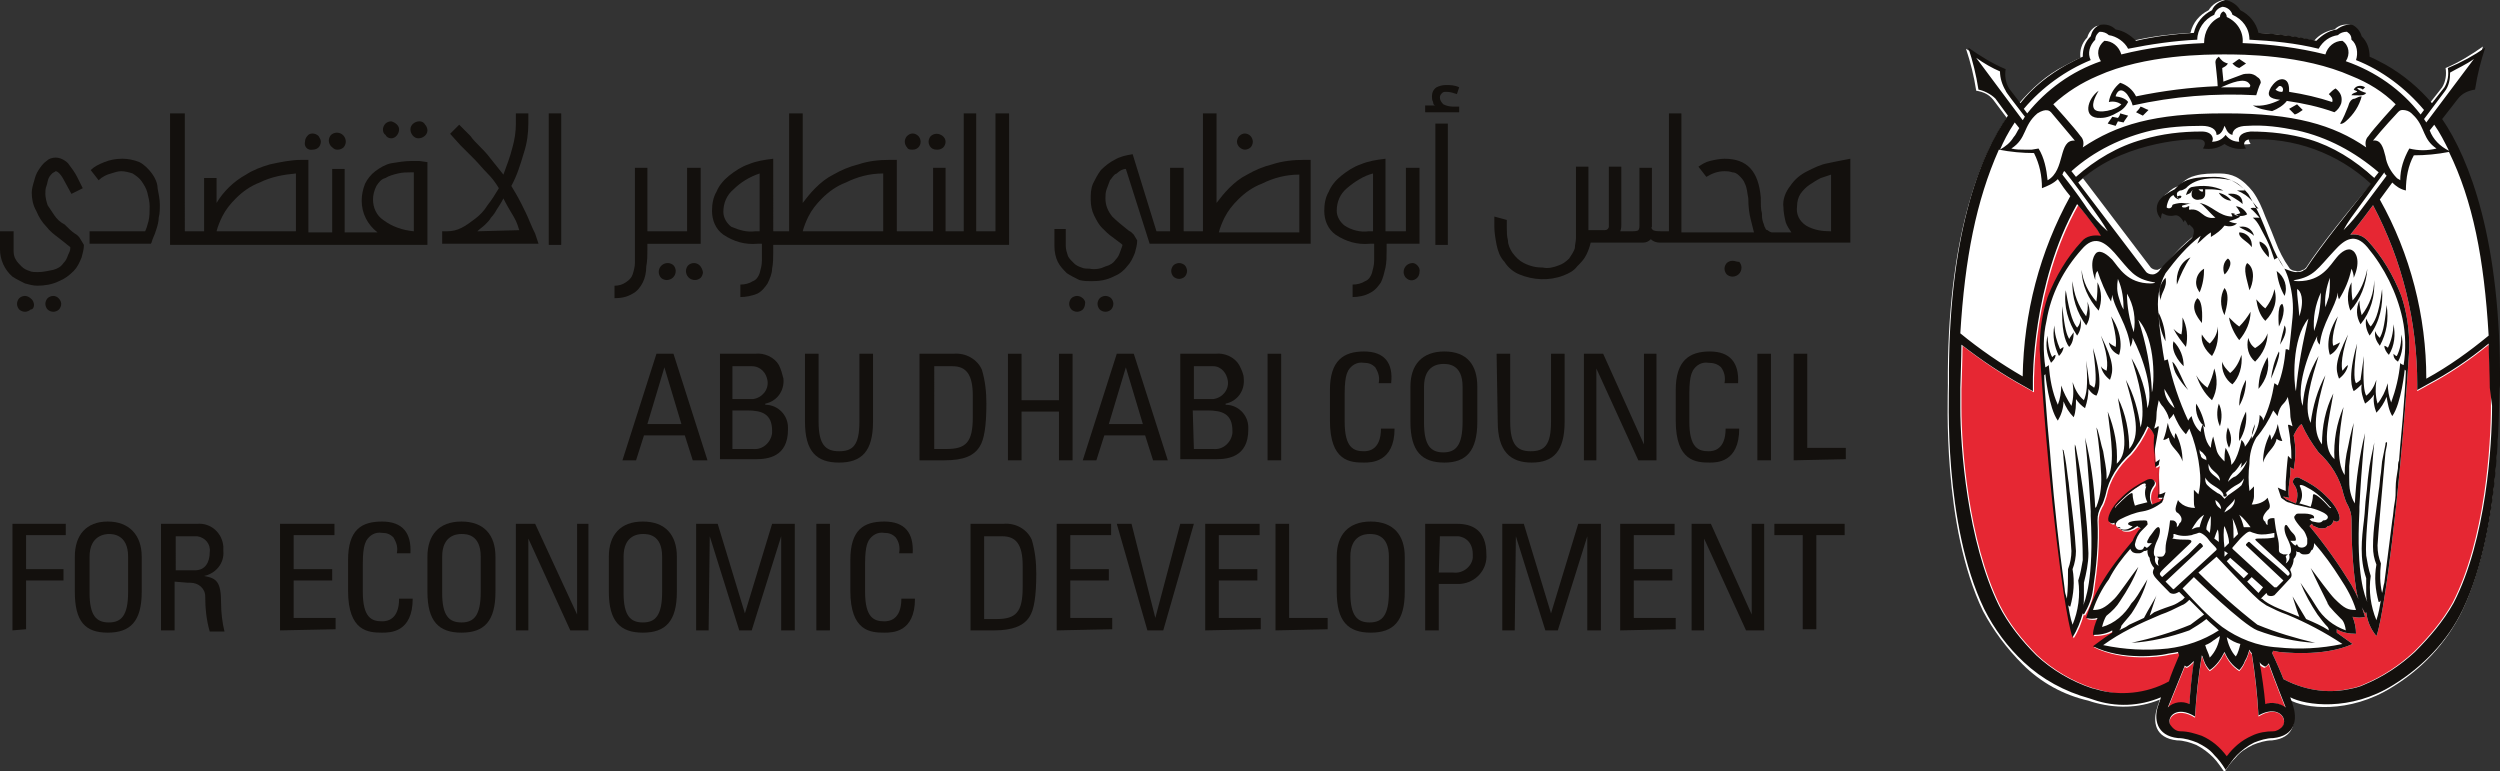 <?xml version="1.0" encoding="utf-8"?>
<!-- Generator: Adobe Illustrator 24.2.3, SVG Export Plug-In . SVG Version: 6.00 Build 0)  -->
<svg version="1.1" id="Layer_1" xmlns="http://www.w3.org/2000/svg" xmlns:xlink="http://www.w3.org/1999/xlink" x="0px" y="0px"
	 viewBox="0 0 220.5 68" style="enable-background:new 0 0 220.5 68;" xml:space="preserve">
<rect x="0" y="0" width="220.5" height="68" fill="#333333" stroke="none"/>
<style type="text/css">
	.st0{fill:none;}
	.st1{fill:#13100D;}
	.st2{fill:#FFFFFF;}
	.st3{fill:#E62733;}
	.st4{fill:#1D1D1B;}
</style>
<g id="CLEAR_SPACE">
	<rect x="-17.8" y="-18.7" class="st0" width="256.9" height="105.6"/>
</g>
<g id="ARTWORK">
	<path class="st1" d="M57.9,31.2h1.5l3,9.4h-1.3l-0.7-2.2h-3.6l-0.7,2.2h-1.2L57.9,31.2z M58.6,32.4L58.6,32.4l-1.5,5h3L58.6,32.4z"
		/>
	<path class="st1" d="M63.5,40.6v-9.4h3.1c0.8-0.1,1.7,0.3,2.1,1c0.2,0.4,0.3,0.8,0.4,1.2c0.1,1.1-0.6,2-1.6,2.2v0.1
		c1.1,0,2,0.9,2,2c0,0.1,0,0.1,0,0.2c0,2.4-1.8,2.6-2.8,2.6H63.5z M64.7,35.2h1.7c0.8-0.1,1.4-0.8,1.3-1.6c-0.1-0.7-0.6-1.3-1.4-1.3
		h-1.7V35.2z M64.7,39.6h1.7c0.9,0.1,1.6-0.6,1.7-1.4c0-0.1,0-0.1,0-0.2c0-1.5-0.9-1.8-2.2-1.8h-1.3V39.6z"/>
	<path class="st1" d="M71,31.2h1.2v6c0,2,0.6,2.6,1.8,2.6s1.8-0.5,1.8-2.6v-6h1.2v6c0,2.6-1,3.6-3,3.6s-3-1-3-3.6L71,31.2z"/>
	<path class="st1" d="M81.2,31.2h2.9c1.1-0.1,2.1,0.5,2.5,1.4c0.3,1,0.4,2,0.4,3c0,2-0.2,3.2-0.6,3.8c-0.5,0.8-1.4,1.2-3.1,1.2h-2.2
		V31.2z M82.4,39.6h1.1c1.7,0,2.3-0.6,2.3-2.8v-1.9c0-1.9-0.6-2.6-1.8-2.6h-1.6V39.6z"/>
	<path class="st1" d="M88.9,40.6v-9.4h1.2v4.1h3.3v-4.1h1.2v9.4h-1.2v-4.3h-3.3v4.3H88.9z"/>
	<path class="st1" d="M98.5,31.2h1.5l3,9.4h-1.3l-0.7-2.2h-3.6l-0.7,2.2h-1.2L98.5,31.2z M99.3,32.4L99.3,32.4l-1.5,5h3L99.3,32.4z"
		/>
	<path class="st1" d="M104.1,40.6v-9.4h3.1c0.8-0.1,1.7,0.3,2.1,1c0.2,0.4,0.4,0.8,0.4,1.2c0.1,1.1-0.6,2-1.6,2.2v0.1
		c1.1,0,2,0.9,2,2c0,0.1,0,0.1,0,0.2c0,2.4-1.8,2.6-2.8,2.6H104.1z M105.3,35.2h1.7c0.8-0.1,1.4-0.8,1.3-1.6
		c-0.1-0.7-0.6-1.3-1.3-1.3h-1.7L105.3,35.2z M105.3,39.6h1.7c0.9,0.1,1.6-0.6,1.7-1.4c0-0.1,0-0.1,0-0.2c0-1.5-0.9-1.8-2.2-1.8
		h-1.3L105.3,39.6z"/>
	<path class="st1" d="M113,40.6h-1.2v-9.4h1.2V40.6z"/>
	<path class="st1" d="M121.6,33.8c0.1-0.5,0-0.9-0.3-1.4c-0.3-0.3-0.6-0.4-1-0.4c-0.6-0.1-1.1,0.2-1.4,0.7c0,0.1-0.3,0.3-0.3,2v2.5
		c0,2.3,0.8,2.6,1.7,2.6c0.4,0,1.5-0.1,1.5-2h1.2c0,3-2.1,3-2.7,3c-1.2,0-3-0.1-3-3.7v-2.7c0-2.6,1.2-3.4,3-3.4s2.6,1,2.4,2.8H121.6
		z"/>
	<path class="st1" d="M124.4,37.2v-3.1c0-1.9,1-3.1,3-3.1c2,0,2.9,1.2,2.9,3.1v3.1c0,2.6-1,3.6-2.9,3.6
		C125.4,40.8,124.4,39.8,124.4,37.2z M129,37.2v-3.1c0-2-1.3-2-1.7-2s-1.7,0.1-1.7,2v3.2c0,2,0.6,2.6,1.7,2.6S129,39.3,129,37.2
		L129,37.2z"/>
	<path class="st1" d="M132,31.2h1.2v6c0,2,0.6,2.6,1.8,2.6s1.8-0.5,1.8-2.6v-6h1.2v6c0,2.6-1,3.6-2.9,3.6s-3-1-3-3.6L132,31.2z"/>
	<path class="st1" d="M146.1,31.2v9.4h-1.6l-3.7-8.1l0,0v8.1h-1.1v-9.4h1.7l3.6,8l0,0v-8H146.1z"/>
	<path class="st1" d="M152.1,33.8c0.1-0.5,0-1-0.3-1.4c-0.3-0.3-0.7-0.4-1.1-0.4c-0.6-0.1-1.1,0.2-1.4,0.7c0,0.1-0.3,0.3-0.3,2v2.5
		c0,2.3,0.8,2.6,1.7,2.6c0.4,0,1.5-0.1,1.5-2h1.2c0,3-2,3-2.6,3c-1.2,0-3-0.1-3-3.7v-2.7c0-2.6,1.2-3.4,3-3.4s2.6,1,2.5,2.8H152.1z"
		/>
	<path class="st1" d="M156.2,40.6H155v-9.4h1.2L156.2,40.6z"/>
	<path class="st1" d="M158.2,40.6v-9.4h1.2v8.3h3.4v1L158.2,40.6z"/>
	<path class="st1" d="M1.1,55.6v-9.4h4.7v1H2.3v3h3.3v1H2.3v4.3L1.1,55.6z"/>
	<path class="st1" d="M6.6,52.2v-3.1c0-1.9,1-3.1,2.9-3.1s3,1.2,3,3.1v3.1c0,2.6-1,3.6-3,3.6S6.6,54.8,6.6,52.2z M11.3,52.2v-3.1
		c0-2-1.4-2-1.7-2s-1.7,0.1-1.7,2v3.2c0,2,0.6,2.6,1.7,2.6S11.3,54.3,11.3,52.2L11.3,52.2z"/>
	<path class="st1" d="M15.4,51.3v4.3h-1.2v-9.4h3.2c1.2-0.1,2.2,0.8,2.3,2c0,0.1,0,0.2,0,0.4c0.1,1.1-0.7,2-1.7,2.2l0,0
		c1.1,0.2,1.5,0.5,1.5,2.4c0,0.8,0.1,1.7,0.3,2.5h-1.3c-0.3-1-0.4-2.1-0.4-3.1c0-0.7-0.6-1.2-1.3-1.2c-0.1,0-0.1,0-0.2,0L15.4,51.3z
		 M15.4,50.3h1.8c0.9,0,1.3-0.7,1.3-1.6c0.1-0.7-0.4-1.3-1.1-1.4c0,0-0.1,0-0.1,0h-1.8V50.3z"/>
	<path class="st1" d="M24.7,55.6v-9.4h4.8v1h-3.6v3h3.4v1h-3.4v3.3h3.7v1L24.7,55.6z"/>
	<path class="st1" d="M35,48.8c0.1-0.5,0-0.9-0.3-1.4c-0.3-0.3-0.6-0.4-1-0.4c-0.6-0.1-1.1,0.2-1.4,0.7c0,0.1-0.3,0.3-0.3,2v2.5
		c0,2.3,0.8,2.6,1.7,2.6c0.4,0,1.5-0.1,1.5-2h1.2c0,3-2,3-2.7,3c-1.2,0-3-0.1-3-3.7v-2.7c0-2.7,1.2-3.4,3-3.4c1.8,0,2.6,1,2.5,2.8
		L35,48.8z"/>
	<path class="st1" d="M37.7,52.2v-3.1c0-1.9,1-3.1,3-3.1s3,1.2,3,3.1v3.1c0,2.6-1,3.6-3,3.6S37.7,54.8,37.7,52.2z M42.4,52.2v-3.1
		c0-2-1.3-2-1.7-2s-1.7,0.1-1.7,2v3.2c0,2,0.6,2.6,1.7,2.6S42.4,54.3,42.4,52.2L42.4,52.2z"/>
	<path class="st1" d="M51.9,46.2v9.4h-1.6l-3.7-8.1l0,0v8.1h-1.1v-9.4h1.7l3.7,8l0,0v-8H51.9z"/>
	<path class="st1" d="M53.7,52.2v-3.1c0-1.9,1-3.1,3-3.1s3,1.2,3,3.1v3.1c0,2.6-1,3.6-3,3.6S53.7,54.8,53.7,52.2z M58.4,52.2v-3.1
		c0-2-1.3-2-1.7-2s-1.7,0.1-1.7,2v3.2c0,2,0.6,2.6,1.7,2.6S58.4,54.3,58.4,52.2L58.4,52.2z"/>
	<path class="st1" d="M62.5,55.6h-1.1v-9.4h1.9l2.4,7.9l0,0l2.4-7.9h2v9.4h-1.2v-8.3l0,0l-2.6,8.3h-1.1l-2.6-8.3l0,0L62.5,55.6z"/>
	<path class="st1" d="M73.2,55.6H72v-9.4h1.2V55.6z"/>
	<path class="st1" d="M79.3,48.8c0.1-0.5,0-1-0.3-1.4c-0.3-0.3-0.6-0.4-1-0.4c-0.6-0.1-1.1,0.2-1.4,0.7c0,0.1-0.3,0.3-0.3,2v2.5
		c0,2.3,0.8,2.6,1.7,2.6c0.4,0,1.5-0.1,1.5-2h1.2c0,3-2,3-2.7,3c-1.2,0-3-0.1-3-3.7v-2.7c0-2.7,1.2-3.4,3-3.4s2.6,1,2.5,2.8
		L79.3,48.8z"/>
	<path class="st1" d="M85.6,46.2h2.9c1.1-0.1,2.1,0.5,2.5,1.4c0.3,1,0.4,2,0.4,3c0,2-0.2,3.2-0.6,3.8c-0.5,0.8-1.5,1.2-3.1,1.2h-2.1
		V46.2z M86.8,54.6h1.1c1.7,0,2.3-0.6,2.3-2.8v-1.9c0-1.9-0.6-2.6-1.8-2.6h-1.6V54.6z"/>
	<path class="st1" d="M93.2,55.6v-9.4H98v1h-3.6v3h3.4v1h-3.4v3.3h3.7v1L93.2,55.6z"/>
	<path class="st1" d="M102.6,55.6h-1.4l-2.7-9.4h1.3l2.1,8.3l0,0l2.2-8.3h1.2L102.6,55.6z"/>
	<path class="st1" d="M106.3,55.6v-9.4h4.8v1h-3.6v3h3.4v1h-3.4v3.3h3.7v1L106.3,55.6z"/>
	<path class="st1" d="M112.5,55.6v-9.4h1.2v8.3h3.4v1L112.5,55.6z"/>
	<path class="st1" d="M117.9,52.2v-3.1c0-1.9,1-3.1,3-3.1s3,1.2,3,3.1v3.1c0,2.6-1,3.6-3,3.6S117.9,54.8,117.9,52.2z M122.5,52.2
		v-3.1c0-2-1.3-2-1.7-2s-1.7,0.1-1.7,2v3.2c0,2,0.6,2.6,1.7,2.6S122.5,54.3,122.5,52.2L122.5,52.2z"/>
	<path class="st1" d="M125.7,55.6v-9.4h2.8c1.3,0,2.6,0.5,2.6,2.7c0.1,1.3-0.9,2.5-2.3,2.6c-0.1,0-0.2,0-0.3,0h-1.6v4.1L125.7,55.6z
		 M126.9,50.5h1.3c0.8,0.1,1.6-0.5,1.7-1.3c0-0.1,0-0.2,0-0.3c0-1.4-1.1-1.6-1.3-1.6h-1.6L126.9,50.5z"/>
	<path class="st1" d="M133.6,55.6h-1.1v-9.4h1.9l2.4,7.9l0,0l2.4-7.9h2v9.4h-1.2v-8.3l0,0l-2.6,8.3h-1.1l-2.6-8.3l0,0L133.6,55.6z"
		/>
	<path class="st1" d="M142.9,55.6v-9.4h4.8v1h-3.6v3h3.4v1h-3.4v3.3h3.7v1L142.9,55.6z"/>
	<path class="st1" d="M155.6,46.2v9.4H154l-3.7-8.1l0,0v8.1h-1.1v-9.4h1.7l3.6,8l0,0v-8H155.6z"/>
	<path class="st1" d="M162.7,46.2v1h-2.5v8.3H159v-8.3h-2.5v-1L162.7,46.2z"/>
	<path class="st2" d="M220.3,33.9c0.1-12.8-2.7-20-5.1-23.5l1.4-1.8c0.4-0.4,1-0.7,1.5-0.8c0.2-1.2,0.5-2.5,0.9-3.7
		c-1,0.7-2.1,1.4-3.3,1.9c0.1,0.6,0,1.2-0.3,1.7l-1.1,1.4c-1.2-1.4-2.6-2.5-4.1-3.4c-0.4-0.2-0.9-0.5-1.4-0.7c0-0.7-0.2-1.3-0.7-1.8
		c-0.1-0.4-0.3-0.8-0.8-1l0,0c-0.5-0.1-1,0-1.4,0.4c-0.7,0.1-1.4,0.5-1.8,1c-1.7-0.4-3.4-0.6-5.2-0.7c-0.2-0.9-0.8-1.6-1.6-2
		c-0.3-0.5-0.7-0.8-1.2-0.9l0,0c-0.5,0.1-1,0.4-1.3,0.9c-0.8,0.4-1.4,1.1-1.6,2c-1.7,0.1-3.4,0.3-5.1,0.7c-0.5-0.5-1.1-0.9-1.8-1
		c-0.4-0.3-0.9-0.4-1.4-0.3l0,0c-0.4,0.2-0.7,0.6-0.8,1c-0.5,0.5-0.7,1.2-0.6,1.8c-0.5,0.2-1,0.5-1.4,0.7c-1.6,0.8-2.9,2-4.1,3.4
		l-1-1.3c-0.3-0.5-0.4-1.1-0.3-1.7c-1.1-0.5-2.2-1.2-3.3-1.9c0.4,1.2,0.7,2.4,0.9,3.7c0.6,0.1,1.1,0.3,1.5,0.8l1.2,1.6
		c-2.4,3.5-5.3,10.7-5.2,23.6c0,1.2-0.5,12.4,3.1,19.9c0.9,1.7,2.1,3.3,3.5,4.7c1.6,1.6,3.6,2.7,5.8,3.2l0.3,0.1
		c2,0.6,4.1,0.6,6-0.2l-0.1,0.3c0,0.1-0.1,0.2-0.1,0.3c-0.5,1.4-0.2,2.8,1.7,3c0.6,0,1.2,0.2,1.7,0.4c0.6,0.3,1.1,0.7,1.5,1.1
		c0.4,0.4,0.7,0.9,1,1.3l0,0c0.3-0.5,0.6-0.9,1-1.3c0.4-0.5,0.9-0.8,1.5-1.1c0.5-0.2,1.1-0.4,1.7-0.4c1.9-0.2,2.2-1.6,1.7-3
		c0-0.1-0.1-0.2-0.1-0.3s-0.1-0.3-0.1-0.3c1.3,0.8,5.3,1.3,9.1-1.1c2.6-1.6,4.7-3.8,6.1-6.6C220.8,46.3,220.3,34.9,220.3,33.9z
		 M203.4,23.6c-0.1,0.1-0.2,0.2-0.3,0.2c-0.2,0.1-0.4,0.2-0.6,0.1c-0.2,0-0.5-0.1-0.6-0.3c-0.5-0.7-0.9-1.5-1.2-2.3
		c-0.4-1-0.3-0.8-0.9-2.2c-0.3-0.8-0.6-1.5-1.1-2.2c-0.4-0.5-0.9-1-1.5-1.3c-0.4-0.2-0.9-0.3-1.4-0.3c-0.8,0-1.5,0-2.2,0.2
		c-0.4,0.1-0.8,0.3-1.1,0.6c-0.1,0.1-0.2,0.2-0.3,0.3c-0.4,0.1-0.7,0.3-1,0.6c-0.6,0.4-0.8,1.1-0.4,1.7c0,0.1,0.1,0.2,0.2,0.2l0,0
		c0-0.2,0-0.5,0.1-0.5c0.3,0.2,0.7,0.3,1.1,0.2c0.5-0.1,0.8,0.6,0.8,0.6l0.1-0.2c0.1,0.2,0.2,0.4,0.3,0.5c0,0,0.1-0.1,0.1-0.1
		c0.1,0.2,0.4,0.3,0.4,0.6c0,0.3-0.2,0.6-0.4,0.8c-0.1,0.1-0.9,0.7-1.6,1.5c-0.4,0.4-0.6,0.7-1,1.1c-0.1,0.2-0.4,0.3-0.6,0.4h-0.1
		c-0.2,0-0.4-0.1-0.5-0.2l-6-7.9c3.5-3.4,9.2-3.9,10.7-3.8c0.3,0,0.7,0.3,0.3,0.8c0.7,0.1,1.3,0,1.9-0.4c0.6,0.4,1.2,0.5,1.9,0.4
		c-0.4-0.6,0-0.8,0.3-0.8c3.9-0.1,7.8,1.3,10.7,3.9C207.2,18.5,204.7,21.6,203.4,23.6z"/>
	<path class="st3" d="M219.5,30.4c-1.7,1.4-3.5,2.6-5.4,3.6l-0.9,0.5v-0.6c0-5.5-1.3-10.9-3.9-15.8c-0.3,0.4-1.1,1.5-2,2.6
		c0.6-0.1,1.1,0.1,1.5,0.5c1.3,1.4,2.3,3.1,3,4.9c0.5,1.5,0.7,3,0.7,4.6l0,0c0,0-0.5,8.6-1.5,16.9c-0.9,7.5-1.4,8.5-1.4,8.5
		c-0.5-0.6-0.8-1.3-0.9-2.1l-0.1,0.1c-0.4-0.7-0.7-1.4-0.8-2.2c-0.3-2-0.4-4.1-0.4-6.1l0,0c0-0.4-0.1-0.8-0.3-1.2
		c-0.2-0.3-0.3-0.7-0.4-1l0,0c-0.3-1.4-1.1-2.7-2.2-3.7c-0.6-0.8-1.1-1.6-1.5-2.5H203c-0.3,0.2-0.5,0.6-0.7,1c0.2,1,0.2,2,0,3
		c-0.1-0.1-0.2-0.1-0.3-0.2c0.1,0.9-0.3,1.9-0.1,2.7l-0.5-0.1c0,0,0,0.1,0.1,0.1c0.1,0.1,0.2,0.2,0.3,0.2l0.2,0.1l0.5,0.2
		c0.2-0.6,0.2-1.2-0.2-1.7c-0.2-0.3,0.1-0.8,0.6-0.5c0.8,0.4,1.5,0.8,2.2,1.5c1.1,1,1.4,2,1.2,2.2s-0.3,0.1-0.5,0c0,0,0,0.1,0,0.1
		c-0.1,0.2-0.2,0.4-0.5,0.4l0,0c-0.1,0.2-0.3,0.2-0.6,0.2c-0.2,0-0.4-0.1-0.6-0.2c-0.1,0-0.1-0.1-0.2-0.2l-0.2,0.2
		c1.4,1.7,2.6,3.4,3.7,5.2c0.5,0.9,0.9,1.8,1.2,2.8c-0.3,0.1-0.7,0.1-1.1,0c0.2,0.5,0.3,1,0.3,1.5c-0.6,0-1.2-0.1-1.7-0.4
		c0,0.1,0,0.2,0,0.3l1.4,1c-2.6,1.2-6.4,0.7-6.5,0.7l-0.5-0.1l-0.1,0.2c0.3,0.6,0.9,2,1,2.3c1.7,0.9,3.7,1.3,5.6,0.9
		c0.5-0.1,1-0.2,1.4-0.4c1.7-0.7,3.2-1.7,4.5-2.9c1.3-1.3,2.5-2.7,3.4-4.3c2.9-5.6,3.4-14,3.4-17.4v-1.8
		C219.6,33.1,219.6,31.2,219.5,30.4z"/>
	<path class="st3" d="M191.4,60.1c0.1-0.3,0.6-1.6,0.9-2.2c0-0.1-0.1-0.2-0.1-0.3c-0.4,0.1-0.7,0.1-1.1,0.2s-3.8,0.6-6.4-0.7
		c0.3-0.2,0.9-0.7,1.7-1.2v-0.2c-0.5,0.3-1.1,0.4-1.7,0.4c0-0.5,0.1-1.1,0.4-1.5c-0.3,0.1-0.7,0.1-1,0c0.3-1,0.7-1.9,1.2-2.8
		c0.8-1.4,1.8-2.7,2.9-4c0.1-0.3,0.3-0.6,0.5-0.9l0.2-0.2l-0.3-0.2c-0.1,0.1-0.2,0.1-0.3,0.2c-0.2,0.1-0.4,0.2-0.6,0.2
		c-0.3,0-0.5,0-0.6-0.2l0,0c-0.2,0-0.4-0.2-0.5-0.4c0,0,0-0.1,0-0.1c-0.2,0.1-0.3,0.1-0.5-0.1c-0.2-0.2,0.1-1.2,1.2-2.2
		c0.6-0.6,1.4-1.1,2.2-1.5c0.5-0.2,0.8,0.2,0.6,0.5c-0.4,0.5-0.5,1.1-0.2,1.7c0.2-0.1,0.3-0.1,0.5-0.2c0.2,0,0.3-0.2,0.4-0.3
		c0,0,0-0.1,0.1-0.1h-0.5c0.2-0.6-0.1-2,0.1-2.9c-0.1,0.1-0.2,0.1-0.3,0.2c-0.1-0.9-0.2-1.9-0.1-2.8c-0.1-0.3-0.3-0.6-0.6-0.8
		c-0.4,0.9-0.9,1.7-1.5,2.4c-1.1,1-1.9,2.2-2.2,3.7l0,0c-0.1,0.3-0.2,0.7-0.4,1c-0.2,0.4-0.3,0.7-0.3,1.2l0,0
		c0.1,2.1-0.1,4.1-0.4,6.1c-0.1,0.8-0.4,1.5-0.8,2.2l-0.1-0.1c-0.2,0.7-0.5,1.5-0.9,2.1c0,0-0.5-1-1.4-8.5c-1-8.2-1.5-16.9-1.5-16.9
		l0,0c0-1.6,0.2-3.1,0.7-4.6c0.7-1.8,1.7-3.5,3-4.9c0.4-0.5,1.1-0.6,1.7-0.5l-0.3-0.5c-0.6-0.8-1.2-1.6-1.8-2.3
		c-4,7.1-3.9,15.6-3.9,15.6v0.9l-0.7-0.4c-2-1.1-3.8-2.3-5.6-3.7c0,0.9-0.1,3.8-0.1,3.8V36c0,3.4,0.6,11.7,3.4,17.4
		c0.8,1.6,2,3.1,3.3,4.4c1.4,1.3,3.1,2.3,4.9,2.9l0.4,0.1c2.2,0.7,4.6,0.5,6.7-0.6L191.4,60.1z"/>
	<path class="st3" d="M193.1,62.2c0.1-1.3,0.2-2.5,0.4-3.8c-0.2,0.2-0.4,0.4-0.6,0.5c-0.1,0-0.1,0-0.2-0.1l-1.5,3.7
		C191.7,62,192.4,61.9,193.1,62.2z"/>
	<path class="st3" d="M199.2,63.2c-0.1-1.8-0.3-3.7-0.6-5.5l-0.1-0.1l-0.1-0.2c-0.1,0.3-0.2,0.7-0.4,1c-0.1,0.3-0.3,0.6-0.5,0.8
		c-0.6-0.4-1-0.9-1.3-1.6c-0.3,0.6-0.7,1.2-1.3,1.6c-0.2-0.2-0.4-0.5-0.5-0.8c-0.1-0.2-0.1-0.4-0.2-0.5c-0.3,1.8-0.5,3.6-0.6,5.4
		c-1.6-1-2.5,0-2.2,0.7c0.2,0.3,0.5,0.6,0.9,0.6c0.7,0,1.3,0.2,1.9,0.4c0.9,0.4,1.6,1,2.2,1.8c0.6-0.8,1.3-1.4,2.2-1.8
		c0.6-0.3,1.3-0.4,1.9-0.4c0.3,0,0.6-0.2,0.8-0.4c0-0.1,0.1-0.1,0.1-0.2C201.7,63.2,200.8,62.2,199.2,63.2z"/>
	<path class="st3" d="M199.7,58.9c-0.2-0.1-0.4-0.2-0.5-0.4c0.2,1.2,0.4,2.5,0.5,3.7c0.6-0.3,1.4-0.2,1.9,0.3c0,0-1-2.5-1.5-3.9
		C199.9,58.8,199.8,58.9,199.7,58.9z"/>
	<path class="st4" d="M193.8,27.6L193.8,27.6"/>
	<path class="st4" d="M192.9,28L192.9,28"/>
	<path class="st1" d="M207.1,32.2c-0.1,0.5-0.4,0.9-0.8,1.2c-0.3-0.8-0.4-1.5,0.8-3.9c-0.8,2.4-0.5,3.2-0.5,3.2
		C206.8,32.5,206.9,32.3,207.1,32.2z M205.8,30.5c0,0-0.3-0.5,0.4-2.6c-1.3,2-0.7,3.4-0.7,3.4c0.4-0.2,0.7-0.6,0.9-1.1
		C206.2,30.3,206,30.4,205.8,30.5L205.8,30.5z M210.5,26.9c-0.2,2.1-0.4,2.5-0.6,2.9c-0.2-0.2-0.3-0.3-0.4-0.6
		c-0.1,0.5,0.1,0.9,0.4,1.3C210.5,29.4,210.7,28.2,210.5,26.9L210.5,26.9z M210.1,25.5c-0.3,2.4-0.7,2.9-1,3.3
		c-0.2-0.2-0.3-0.5-0.4-0.7c-0.1,0.5,0,1,0.3,1.5C209.9,28.4,210.2,26.9,210.1,25.5L210.1,25.5z M208.3,27.8
		c-0.1-0.4-0.2-0.8-0.2-1.3c-0.3,0.7-0.3,1.4,0.1,2.1c0.9-1.1,1.3-2.5,1.2-3.9C209.4,25.8,209,26.9,208.3,27.8L208.3,27.8z
		 M207.5,26.5c-0.1-0.5-0.1-1.1-0.1-1.6c-0.4,0.8-0.4,1.7-0.1,2.5c0.9-1,1.4-2.3,1.5-3.7C208.6,24.7,208.2,25.7,207.5,26.5
		L207.5,26.5z M210.3,30.5c0,0.3,0.2,0.6,0.4,0.8c0.5-0.8,0.6-1.8,0.4-2.7c0,0.7-0.2,1.5-0.5,2.1C210.7,30.7,210.4,30.5,210.3,30.5
		L210.3,30.5z M211.1,31.2c0,0.3,0.1,0.5,0.4,0.7c0.4-0.7,0.5-1.6,0.3-2.4c0,0.7-0.1,1.3-0.4,1.9C211.3,31.4,211.2,31.3,211.1,31.2
		L211.1,31.2z M182.5,29.9c-0.2-0.4-0.4-0.8-0.6-2.9c-0.1,1.9,0.2,3.1,0.6,3.6c0.3-0.3,0.4-0.8,0.4-1.3
		C182.7,29.6,182.6,29.7,182.5,29.9z M183.2,28.9c-0.3-0.4-0.6-0.9-1-3.3c-0.2,1.4,0.2,2.8,1,4c0.3-0.4,0.4-0.9,0.3-1.5
		C183.5,28.4,183.4,28.7,183.2,28.9L183.2,28.9z M184,27.9c-0.7-0.9-1.1-2-1.2-3.1c-0.1,1.4,0.4,2.8,1.2,3.9
		c0.4-0.6,0.4-1.4,0.1-2.1C184.2,27.1,184.1,27.5,184,27.9L184,27.9z M184.9,26.6c-0.7-0.8-1.2-1.8-1.3-2.8c0,1.3,0.6,2.6,1.5,3.6
		c0.3-0.8,0.3-1.7-0.1-2.5C185,25.4,185,26,184.9,26.6L184.9,26.6z M181.7,30.8c-0.3-0.7-0.5-1.4-0.5-2.1c-0.2,0.9,0,1.9,0.4,2.7
		c0.2-0.2,0.4-0.5,0.4-0.8C182,30.6,181.7,30.8,181.7,30.8L181.7,30.8z M181,31.5c-0.3-0.6-0.4-1.3-0.4-1.9
		c-0.2,0.8-0.1,1.6,0.3,2.4c0.2-0.2,0.4-0.4,0.4-0.7C181.2,31.3,181.1,31.4,181,31.5L181,31.5z M185.8,32.7
		c-0.2-0.1-0.4-0.2-0.5-0.4c0.1,0.5,0.4,0.9,0.8,1.2c0.3-0.8,0.4-1.5-0.8-3.9C186.1,31.8,185.8,32.6,185.8,32.7L185.8,32.7z
		 M186.6,30.6c-0.2-0.1-0.4-0.2-0.6-0.4c0.1,0.5,0.4,0.9,0.9,1.1c0,0,0.6-1.4-0.7-3.4C186.8,30,186.6,30.5,186.6,30.6L186.6,30.6z
		 M192.5,40.7c0-0.9-0.2-1.7-0.6-2.5c-0.1,0.1-0.1,0.3-0.1,0.5c-0.3-0.4-0.5-0.9-0.6-1.4c-0.1,0.5-0.2,1-0.4,1.5
		c0.2,0,0.3-0.1,0.5-0.2C191.4,39.5,192.2,39.7,192.5,40.7L192.5,40.7z M200.3,38.8c0-0.2,0-0.3-0.1-0.5c-0.4,0.8-0.6,1.6-0.6,2.5
		c0.3-1,1-1.2,1.2-2.1c0.1,0.1,0.3,0.2,0.5,0.2c-0.2-0.5-0.3-1-0.4-1.5C200.8,37.9,200.6,38.4,200.3,38.8L200.3,38.8z M194.5,37.7
		c-0.1-0.7-0.4-1.5-0.8-2.1C193.6,36.4,193.9,37.2,194.5,37.7L194.5,37.7z M197.5,38.9c0.5-0.8,0.7-1.7,0.6-2.6
		C197.7,37.1,197.4,38,197.5,38.9L197.5,38.9z M196.6,39.5c0.3-0.6,0.2-1.2-0.1-1.8C196.3,38.3,196.3,38.9,196.6,39.5L196.6,39.5z
		 M195.8,37.6c0.2-0.7,0.2-1.4-0.1-2C195.5,36.2,195.5,37,195.8,37.6L195.8,37.6z M201,31c-0.4,0.8-0.6,1.6-0.7,2.4
		C200.4,33.2,201.2,31.3,201,31z M201,28.8c0,0,0.7-1.3,0.3-2C200.8,26.9,201,28.8,201,28.8L201,28.8z M198.9,31.9
		c0.7-0.7,1.1-1.6,1.1-2.5c-0.2,0.6-0.6,1-1.1,1.3c-0.3-0.2-0.5-0.5-0.6-0.9C198.1,30.6,198.3,31.4,198.9,31.9L198.9,31.9z
		 M201.1,30.4c0.3-0.5,0.7-1.2,0.4-1.7C201.4,29.2,201.2,29.8,201.1,30.4L201.1,30.4z M197.5,35.8c0.4-0.7,0.6-1.5,0.6-2.3
		C197.7,34.2,197.5,35,197.5,35.8L197.5,35.8z M199.2,34.3c0.7-0.8,1-1.8,0.8-2.8C199.5,32.4,199.2,33.3,199.2,34.3L199.2,34.3z
		 M197.7,31.3c-0.2,0.6-0.5,1.2-1,1.6c-0.3-0.3-0.6-0.6-0.7-1c-0.1,0.8,0.3,1.6,0.9,2C197.5,33.3,197.8,32.3,197.7,31.3L197.7,31.3z
		 M194.7,34.2c-0.4-0.3-0.7-0.6-1-1.1c0.3,0.8,0.7,1.6,1.4,2.2c0.5-0.9,0.5-1.9,0.2-2.8C195.2,33,195,33.6,194.7,34.2z M190.6,26.5
		c-0.1-0.6,0.6-1.1,0.4-2C190.5,25,190.3,25.8,190.6,26.5z M192,33.1c0.3,0.5,0.6,0.9,1,1.3c-0.5-0.7-0.9-2.1-1.4-2.5
		C191.7,32.4,191.8,32.8,192,33.1L192,33.1z M191.7,30.1c-0.3,1.1,0.9,2.2,0.9,2.2C192.6,31.5,192.3,30.7,191.7,30.1L191.7,30.1z
		 M192.5,28c0,0.5,0,1-0.1,1.5c-0.3-0.1-0.5-0.3-0.7-0.5c0.3,0.6,0.7,1.1,1.1,1.6C193,29.7,192.9,28.8,192.5,28L192.5,28z M192,25.1
		c0.3-0.8,0.7-1.7,1.2-2.4C192.3,23.1,191.9,24.1,192,25.1L192,25.1z M191,30.1c0-0.8-0.2-1.7-0.6-2.5
		C190.4,28.5,190.6,29.3,191,30.1L191,30.1z M193.8,26.3c-0.8,1,0.4,2.1,0.4,2.2S194.4,26.6,193.8,26.3L193.8,26.3z M194.4,23.7
		c-0.7,0.4-0.9,1.3-0.5,1.9c0,0.1,0.1,0.1,0.1,0.2C194.3,25.1,194.4,24.4,194.4,23.7L194.4,23.7z M195.1,31.4
		c0.5-0.8,0.6-1.7,0.5-2.6c0,0.6-0.3,1.1-0.7,1.5c-0.3-0.2-0.5-0.5-0.7-0.8C194.1,30.2,194.5,30.9,195.1,31.4L195.1,31.4z
		 M200.8,23.9c0.1,0.8,0.3,1.5,0.7,2.2C201.8,25.3,201.5,24.4,200.8,23.9L200.8,23.9z M199.3,21.3c-0.1,0.5,0.8,1.4,0.8,1.4
		C200.2,22.1,199.9,21.5,199.3,21.3L199.3,21.3z M200.6,25.5c-0.1,0.6-0.4,1.2-0.8,1.7c-0.3-0.2-0.5-0.5-0.8-0.8
		c0.1,0.7,0.3,1.4,0.8,1.9C200.6,27.5,200.9,26.5,200.6,25.5L200.6,25.5z M198.2,23.2c-0.4,0.5,0,1.5,0.2,2.4
		C198.7,25.1,199,23.7,198.2,23.2z M198.6,21.8c0.1-0.7-0.4-1.3-1.1-1.3c0,0,0,0,0,0C197.4,21,198.3,21.3,198.6,21.8z M197.5,20
		c0.2,0.2,0.9,0.4,1.3,0.8c-0.1-0.5-0.6-0.9-1.2-0.8C197.6,20,197.6,20,197.5,20z M196.5,22.8c-0.4,0.3-0.5,0.9-0.3,1.4
		C196.3,24.2,197.1,23.2,196.5,22.8L196.5,22.8z M197.5,30c0.6-0.7,1-1.6,1-2.5c-0.3,0.5-0.6,0.9-1,1.3c-0.3-0.2-0.6-0.5-0.9-0.8
		C196.7,28.7,197.1,29.5,197.5,30L197.5,30z M196.2,25.4c-0.4,0.7-0.4,1.6,0,2.4C196.2,27.7,196.8,26.1,196.2,25.4L196.2,25.4z
		 M196.5,17.1c0.2,0.2,0.9,0.5,1.3,0.9C197.8,17.3,197.3,17,196.5,17.1L196.5,17.1z M196.8,17.7c-0.3-0.4-0.7-0.6-1.1-0.7
		C195.9,17.4,196.4,17.7,196.8,17.7L196.8,17.7z M198.2,18.9c-0.2-0.4-0.6-0.7-1-0.7c0.2,0.2,0.3,0.4,0.4,0.6
		c-0.2,0.1-0.4,0.1-0.6,0.1C197.4,19.1,197.9,19.1,198.2,18.9L198.2,18.9z M192.1,17.3c-0.1,0-0.1,0.2,0.1,0.2s0.2-0.2,0.2-0.2
		S192.3,17.2,192.1,17.3L192.1,17.3z M198.1,5.6l-0.6-0.4c-0.2,0.1-0.4,0.3-0.6,0.4c0.2,0.2,0.3,0.3,0.6,0.4L198.1,5.6z M194.5,16.7
		c0,0.1,0,0.2,0,0.4c0,0.3-0.2,0.5-0.5,0.5c-0.3,0.1-0.7-0.1-0.7-0.4c0,0,0-0.1,0-0.1c0-0.1,0-0.2,0.1-0.3c-0.1,0-0.1,0.1-0.2,0.2
		s-0.2,0.1-0.4,0.2c0.1-0.3,0.2-0.6,0.5-0.7c1-0.2,2-0.1,2.8,0.3c-0.3,0-0.7-0.1-1-0.1L194.5,16.7z M194.3,16.7c0,0-0.4,0-0.4,0
		s0.2,0.2,0.3,0.2c0.1,0,0.1,0,0.1-0.1C194.3,16.8,194.3,16.8,194.3,16.7L194.3,16.7z M199,8.4c-3.7-0.2-7.3,0.1-10.9,0.9
		c-0.1-0.4-0.3-0.7-0.5-1c-0.7-0.8-1,0.1-1,0.2c0.9,0.1,1.1,0.5,1.1,0.5c-0.2,0.4-0.5,0.7-0.9,0.9c-0.5,0.3-1,0.5-1.5,0.5
		c-1.7,0.1-1.2-1.7-0.2-2.4c-0.1,0.2-0.7,1.1-0.4,1.6s2,0.1,2.4-0.4c-0.3-0.2-0.7-0.3-1.1-0.2c0.1-0.7,0.5-1.3,1-1.7
		c0.6,0.2,1.1,0.6,1.4,1.2c2.4-0.5,4.8-0.8,7.2-0.9c0-0.4-0.2-2-0.2-2.1c0-0.3,0.2-0.4,0.3-0.5c0.2,0.3,0.4,0.5,0.8,0.6
		c-0.1,0.2-0.3,0.3-0.5,0.4c0,0.3,0.1,0.9,0.1,1.2c0.5-0.2,1.1-0.4,1.6-0.6c0.2-0.1,0.5-0.1,0.7-0.1c0.2,0,0.5,0.1,0.7,0.3
		c0.2,0.1,0.3,0.3,0.3,0.5C199.2,7.7,199.1,8.1,199,8.4z M198.4,7.4c-0.4-0.6-1.6-0.1-2.5,0.3c0.5,0,0.9,0,1.4,0h1.1
		C198.5,7.6,198.5,7.5,198.4,7.4L198.4,7.4z M186.8,10.4l-0.5-0.1c-0.1,0.2-0.3,0.4-0.4,0.6l0.7,0.2l0.2-0.4l0.5,0.1
		c0.1-0.2,0.2-0.3,0.4-0.6l-0.7-0.2C187,10.1,186.9,10.3,186.8,10.4L186.8,10.4z M207.4,8.4c0.6,0,1.1,0.1,1.3-0.2
		c-0.3-0.1-0.6-0.2-0.8-0.4c0.1-0.1,0.4,0,0.5,0.1l0.2-0.2c-0.3-0.2-0.8-0.2-1,0.2c0,0,0,0,0,0c0.1,0.1,0.3,0.1,0.3,0.2
		C207.7,8.2,207.5,8.2,207.4,8.4L207.4,8.4z M207.1,9.4c-0.2,0.5-0.4,1-0.7,1.5c0.1,0.1,0.4-0.1,0.5-0.2c0.7-0.6,1.2-1.4,1.4-2.2
		c-0.2,0-0.4,0.1-0.6,0.2C207.4,8.7,207.2,9,207.1,9.4L207.1,9.4z M201.9,9.6l0.5,0.5c0.3-0.1,0.4-0.2,0.7-0.4
		c-0.2-0.2-0.3-0.3-0.5-0.5L201.9,9.6z M206.5,9.1c-0.1,0.3-0.3,0.6-0.6,0.8c-1.4-0.5-2.8-0.8-4.2-1c-0.3,0.4-0.8,0.7-1.3,0.9
		c-0.6-0.1-1.2-0.2-1.7-0.5c0.8,0.1,1.6-0.1,2.4-0.5c-1-0.1-1.2-0.4-0.8-1.1c0.2-0.3,0.6-0.8,1.1-0.7s0.5,0.7,0.5,1.1
		c1.3,0.2,2.6,0.5,3.8,0.9c0.1-0.3-0.1-0.5-0.3-0.7c0.2-0.2,0.4-0.4,0.6-0.5C206.5,8.2,206.6,8.6,206.5,9.1L206.5,9.1z M201,7.6
		c-0.1,0.1-0.2,0.2-0.3,0.3c0.1,0.1,0.3,0.2,0.5,0.2h0.1C201.5,7.8,201.2,7.5,201,7.6z M188.4,9.9l0.6,0.3l0.5-0.5
		c-0.3-0.1-0.4-0.2-0.7-0.3C188.7,9.6,188.5,9.8,188.4,9.9z M217.2,53.8c-1.3,2.7-3.5,5-6.1,6.6c-3.8,2.4-7.8,1.8-9.1,1.1
		c0,0,0.1,0.3,0.1,0.3s0.1,0.2,0.1,0.3c0.5,1.4,0.2,2.8-1.7,3c-0.6,0-1.2,0.2-1.7,0.4c-0.6,0.3-1.1,0.7-1.5,1.1
		c-0.4,0.4-0.7,0.9-1,1.3l0,0c-0.3-0.5-0.6-0.9-1-1.3c-0.4-0.5-0.9-0.8-1.5-1.1c-0.5-0.2-1.1-0.4-1.7-0.4c-1.9-0.2-2.2-1.7-1.7-3
		c0-0.1,0.1-0.2,0.1-0.3l0.1-0.3c-1.9,0.8-4,0.9-6,0.2l-0.3-0.1c-2.2-0.6-4.2-1.7-5.8-3.2c-1.4-1.3-2.6-2.9-3.5-4.7
		c-3.6-7.5-3.1-18.7-3.1-19.9c-0.1-12.9,2.7-20.1,5.2-23.6L176,8.7c-0.4-0.4-1-0.7-1.5-0.8c-0.2-1.3-0.5-2.5-0.9-3.7
		c1,0.7,2.1,1.4,3.3,1.9c-0.1,0.6,0,1.2,0.3,1.7l1,1.3c1.1-1.4,2.5-2.5,4.1-3.4c0.4-0.2,0.9-0.5,1.4-0.7c0-0.7,0.2-1.3,0.7-1.8
		c0.1-0.4,0.3-0.8,0.8-1l0,0c0.5-0.1,1,0,1.4,0.4c0.7,0.1,1.3,0.5,1.8,1c1.7-0.4,3.4-0.6,5.1-0.7c0.2-0.9,0.8-1.6,1.6-2
		c0.2-0.5,0.7-0.8,1.2-0.9l0,0c0.5,0.1,1,0.4,1.3,0.9c0.8,0.4,1.4,1.1,1.6,2c1.7,0.1,3.4,0.3,5.1,0.7c0.5-0.5,1.1-0.9,1.8-1
		c0.4-0.3,0.9-0.5,1.4-0.4l0,0c0.4,0.2,0.7,0.6,0.8,1c0.5,0.5,0.7,1.1,0.7,1.8c0.5,0.2,1,0.5,1.4,0.7c1.6,0.9,3,2.1,4.1,3.4l1.1-1.4
		c0.3-0.5,0.4-1.1,0.3-1.7c1.2-0.5,2.3-1.1,3.3-1.8c-0.4,1.2-0.7,2.4-0.9,3.7c-0.6,0.1-1.1,0.3-1.5,0.8l-1.4,1.8
		c2.4,3.5,5.2,10.7,5.1,23.5C220.3,34.9,220.8,46.3,217.2,53.8L217.2,53.8z M216,13.4c-1,0.2-2.1,0.3-3.1,0.3
		c-0.5,0.9-0.7,2-0.7,3.1c-0.5-0.1-0.9-0.4-1.2-0.7l-1.1,1.5c2.7,4.8,4.1,10.3,4.1,15.8c2-1.1,3.8-2.4,5.5-3.8
		C219.1,22.8,218.1,17.7,216,13.4z M209.6,33.5c-0.1,0.7-0.1,1.4,0.1,2.1c0.4-0.5,0.7-1.1,0.9-1.8c0,0.6,0.1,1.2,0.3,1.7
		c0.4-1.1,0.7-2.3,0.8-3.5c0,0,0,0.1,0.3,0.2c0.2-1.3,0.2-2.7-0.1-4.1c-0.5-2.3-1.6-4.5-3.1-6.3c-1.1-1.3-2-0.7-2.9,0.3
		c-1.5,1.6-1.8,2.3-3.5,2.6l0,0c-0.2,0-0.1,0.1,0.3,0.1c2.1,0,2.8-1.4,3.4-2.1c0.4-0.5,1-0.9,1.4-0.6c0.2,0.1,0.8,0.8,0.1,2.4
		c0-0.3-0.1-0.6-0.2-0.8c-0.2,1-0.6,1.9-1.1,2.7c-0.1-0.2-0.1-0.4-0.1-0.6c-0.2,1.3-1.4,2.7-1.6,4.6c-0.2-0.2-0.3-0.5-0.2-0.8
		c-0.9,1.7-1.9,4.7-1.3,6.2c0.1-1.6,0.6-3.1,1.4-4.4c-0.6,2-1.4,4.4-0.7,5.9c0.2-1.5,0.6-2.9,1.3-4.2c-0.9,3.2-1.2,4.9-0.3,6.1
		c0-1.6,0.3-3.1,1-4.5c-0.4,2.5-1.1,4.7,0.1,5.8c-0.1-1.6,0.2-3.2,0.8-4.6c-0.4,2.4-0.7,4.8,0.1,6c0-0.9,0.1-1.7,0.3-2.5
		c0.2-1.1,0.5-2.1,0.5-2.1s-0.2,1.7-0.4,3.8c0,0.3,0,0.7,0,1c0,0.4,0,0.9,0.1,1.3c0.1,0.4,0.2,0.7,0.4,1c0.1-2.1,0.4-4.2,0.9-6.2
		c0,0-0.3,2.6-0.5,6.5c0,0.1,0,0.3,0,0.4c-0.3,5.7,0.5,7.5,0.7,8c-0.1-0.3-0.1-0.6-0.1-0.8c0-0.4,0-0.8,0-1.3
		c-0.3-0.9-0.4-1.7-0.4-2.6c0-0.8,0.1-1.7,0.2-2.5s0.1-1.5,0.2-2.2s0.1-1.2,0.2-1.9c0.1-0.9,0.3-1.8,0.5-2.7c0.1-0.7,0-0.1,0,0.1
		c-0.1,0.8-0.2,2.6-0.4,4.4c-0.1,1.4-0.4,4.1-0.3,5.4c0.1,0.6,0.2,1.2,0.4,1.8c-0.2,1.3,0,2.7,0.5,3.9c0.2-0.6,0.3-1.2,0.4-1.8
		c0,0.1-0.1,0.2-0.2,0.2c-0.3-1.1-0.4-2.2-0.2-3.3c-0.2-0.5-0.3-1-0.3-1.6c0-1.6,0.3-3.2,0.5-4.9c0.1-0.5,0.1-1.1,0.2-1.6l0.1-1
		c0.1-0.5,0.2-1,0.3-1.5c0-0.1,0-0.2,0.1-0.2s0,0.4-0.1,0.9c-0.2,2.2-0.7,7.8-0.7,8.2c0,0.6,0.1,1.1,0.3,1.6
		c-0.1,0.9-0.1,1.7,0.1,2.6c0.1-0.3,0.1-0.6,0.2-0.9c0,0,0.3-2.3,0.7-5.5c0.1-0.5,0.1-1,0.2-1.5s0.1-0.9,0.1-1.4s0.1-1.1,0.2-1.7
		c0-0.2,0-0.5,0.1-0.7c0.1-1.5,0.3-3.2,0.4-4.7c0,0,0.2-2.5,0.2-3.2l-0.1-0.1c0,0-0.3,3-1.1,4.1c-0.3-0.5-0.4-1.1-0.5-1.7
		c-0.2,0.5-0.5,1-0.9,1.4c-0.2-0.5-0.3-1.1-0.2-1.6c-0.2,0.3-0.5,0.6-0.8,0.8c-0.2-0.5-0.4-1.1-0.3-1.7c-0.2,0.2-0.4,0.4-0.7,0.6
		c-0.1-0.2-0.6-1.1,0.3-4.2c-0.4,2.9-0.2,3.3-0.1,3.5c0.2-0.1,0.3-0.2,0.4-0.3c0.1-0.7,0.2-1.4,0.3-2.1c-0.1,2.3,0,3.1,0.2,3.5
		C209.1,34.6,209.4,34.1,209.6,33.5z M202.5,34.5c0.2-2.2,0.6-4.3,1.1-6.4C202.1,29.9,202.3,33.8,202.5,34.5L202.5,34.5z
		 M202.8,27.9c0.5-1.5,0.1-2.3-0.2-2.4C202.6,26.2,202.7,26.5,202.8,27.9L202.8,27.9z M204.1,29.2c0.4-1.1,0.6-2.2,0.6-3.4
		C204.2,26.9,204,28,204.1,29.2L204.1,29.2z M205.4,26.2c0.1-0.6,0.1-1.1,0.1-1.7c-0.3,0.8-0.5,1.7-0.4,2.6
		C205.2,26.8,205.3,26.5,205.4,26.2L205.4,26.2z M201.8,37.5C201.8,37.5,201.8,37.5,201.8,37.5L201.8,37.5L201.8,37.5
		c0.1-0.1,0.1,0,0.2,0l0.2,0.1c-0.1-0.4-0.2-0.7-0.2-1.1c0-0.5-0.1-0.9-0.2-1.4v-0.1c-0.1,0.2-0.2,0.4-0.4,0.6
		c-0.3,0.3-0.4,0.6-0.5,1v0.1l-0.1-0.1c0.1,0.1-0.3-0.4-0.3-0.4c-0.4,0.9-0.9,1.7-1.5,2.4l0,0c-0.4,0.7-0.6,1.5-0.6,2.3
		c-0.1,0.8-0.1,1.6,0,2.4l0.4-0.4c0,0.3,0,0.6,0,0.9c0,0.2-0.1,0.5-0.2,0.7c0.5,0,1.1-0.2,1.4-0.6l0.1,0.3c0.1,0.3,0.2,0.6-0.1,0.8
		c0,0-0.4,0.4-0.4,0.7c0,0.1,0.1,0.3,0.2,0.3l0,0c0,0.1,0.1,0.3,0.2,0.3c0-0.1,0-0.2,0-0.3c0-0.2,0.2-0.3,0.4-0.3c0.1,0,0.1,0,0.2,0
		c0,0,0.1,0.9,0.2,1.3c0.1,0.4,0.2,0.8,0.2,1.2c0,0.1,0,0.2,0,0.3c0,0.3,0.2,0.3,0.4,0.4c0.1,0,0.3,0,0.4,0l0,0
		c-0.2,0.1-0.2,0.2-0.2,0.2c0.1,0.2,0.1,0.4,0,0.6l0,0c0.3-0.2,0.4-0.5,0.3-0.8l0,0l0,0c0.3-0.2,0.2-0.7-0.2-1.5
		c-0.2-0.4-0.3-1-0.1-1.1l0,0c0.1,0,0.1,0,0.3,0.3c0.1,0.2,0.3,0.4,0.4,0.5c0.1,0.1,0.2,0.3,0.2,0.5c0,0,0,0.1-0.1,0.1
		c0,0-0.1,0-0.1,0c-0.1,0-0.2,0-0.3,0c0.1,0.1,0.4,0.5,0.5,0.4c0.2-0.3,0,0.2,0.5,0.2c0.3,0,0.5-0.2,0.5-0.4c0,0,0,0,0-0.1
		c0-0.1,0-0.2,0-0.3c-0.1-0.3-0.2-0.6-0.4-0.8l-0.1-0.1c-0.7-0.8-0.7-1-0.6-1.1s0.1-0.2,0.3-0.2c0.2,0,0.4,0,0.6,0
		c0.3,0,0.8,0.1,0.8,0.3s0,0.1-0.1,0.1s-0.3,0.1-0.3,0.1c0.1,0.1,0.2,0.2,0.3,0.2c0.1,0,0.6,0.2,0.8,0l0.1-0.1c0.1,0,0.3,0,0.4-0.2
		s-0.2-0.4-0.4-0.5c-0.4-0.2-0.7-0.3-1.1-0.4c-0.2,0-0.4-0.1-0.5-0.1l-0.9-0.2c0,0-0.5-0.2-0.6-0.2l-0.2-0.1
		c-0.1-0.1-0.3-0.2-0.4-0.3c-0.1-0.3-0.2-0.6-0.3-0.9c0.2,0.1,0.4,0.2,0.7,0.3c0-0.3,0-0.5,0-0.8c0.1-1.5,0.2-2.3,0.2-2.3l0.3,0.3
		c0-0.5,0-1-0.1-1.5l0,0C202,38.6,201.9,38.1,201.8,37.5L201.8,37.5z M202.8,44.4l0.7,0.2l0.3,0.1c0.1-0.3,0.2-0.7,0.2-1
		c0-0.4,0.9,0.4,1.4,1c0.2,0.2,0.3,0.1,0.1,0c-0.6-0.7-1.2-1.3-2-1.7c-0.5-0.3-0.8-0.3-0.6,0C203.1,43.5,203.1,44,202.8,44.4
		L202.8,44.4z M203.8,50.1c0.6,0.8,1.7,2.3,2.1,2.7c0.9,0.9,1.2,1,1.9,1c-0.3-1-0.8-1.9-1.4-2.8c-0.7-1.1-1.4-2.1-2.3-3.1
		c0,0.2,0,0.3-0.1,0.5c0,0,0,0.1-0.1,0.1c-0.1,0.1-0.1,0.2-0.2,0.3c-0.1,0.1-0.3,0.1-0.5,0.1c-0.2,0-0.3-0.1-0.4-0.2
		c-0.1,0-0.2,0-0.3-0.1c0.1,0.2,0,0.5-0.2,0.7c0,0.3-0.1,0.6-0.3,0.9v0.1c0.2,0.4,0.1,0.6,0,0.7s-1.1,1.2-1.4,1.5
		c-0.2,0.1-0.4,0.1-0.6,0l-0.1-0.2l-0.5,0.5h0.1l0,0c0.3,0.3,0.7,0.5,1.1,0.7c0.4,0.2,1.5,0.6,2.2,0.9c-0.2-0.5-0.4-1.2-0.6-1.8
		c0.2,0.3,0.7,1.2,1.2,2c0,0,0.1,0,0,0c0.7,0.3,1.4,0.6,2,1c0-0.2-0.1-0.3-0.1-0.3c-0.3-0.3-0.6-0.7-0.9-1.1
		c-0.6-0.9-1.1-1.8-1.5-2.8c0.9,1.3,1.1,1.6,1.4,2.1c0.6,1,1.5,1.7,2.6,2.1c-0.1-0.8-0.4-1-0.4-1c-0.4-0.4-0.8-0.8-1.1-1.2
		c0.1,0.2,0.3,0.4,0,0s-0.1-0.2,0,0C204.8,52.2,204.3,51.2,203.8,50.1L203.8,50.1z M200.9,57.1c1.9,0.2,3.8,0.1,5.7-0.3
		c-1.5-1-3.2-1.9-4.9-2.6c-0.6-0.2-1.2-0.5-1.8-0.8c-0.3-0.2-0.6-0.4-0.8-0.6c-0.9-0.8-3.2-3.3-3.6-3.7l-1.6,1.4
		c1.6,1.6,3.4,3.2,5.2,4.6c1.7,0.7,3.4,1.2,5.1,1.6c-1.8-0.1-3.5-0.5-5.1-1.1c-1.3-0.5-5.6-4.7-5.6-4.7l-1,1
		c1.1,1.2,2.2,2.4,3.5,3.4C197.4,56.3,199.1,57,200.9,57.1L200.9,57.1z M196.4,56.2c0.1,0.6,0.4,1.3,0.8,1.7
		c0.2-0.3,0.3-0.7,0.4-1.1C197.2,56.7,196.8,56.5,196.4,56.2L196.4,56.2z M189.4,51.1c-0.3,1.1-0.8,2.1-1.4,3
		c-0.3,0.4-0.6,0.7-0.9,1.1c0,0,0,0.1-0.1,0.3l-0.1,0.1l0.6-0.3l0.3-0.2c0.4-0.2,0.9-0.4,1.3-0.6c0.4-0.8,1-1.7,1.1-2
		c-0.2,0.6-0.4,1.2-0.6,1.8L190,54c0.7-0.3,1.3-0.5,1.6-0.6c0.3-0.1,0.6-0.3,0.9-0.5l0.2-0.2l-0.5-0.5l-0.2,0.1
		c-0.2,0.1-0.4,0.1-0.6,0c-0.2-0.2-1.3-1.3-1.4-1.5s-0.2-0.3,0-0.7l0,0c-0.2-0.2-0.4-0.6-0.4-0.9c-0.2-0.2-0.2-0.5-0.2-0.7
		c-0.1,0.1-0.2,0.1-0.3,0.1c-0.1,0.1-0.3,0.2-0.4,0.2h-0.1c-0.2,0-0.3,0-0.5-0.1c-0.1-0.1-0.2-0.2-0.2-0.3l0,0
		c-0.7,0.8-1.4,1.7-1.9,2.7c-0.6,0.8-1.1,1.8-1.4,2.7c0.6,0,1-0.1,1.9-1c0.4-0.4,1.4-1.9,2.1-2.8c-0.4,1.1-1,2.1-1.6,3
		c-0.3,0.5-0.7,0.9-1.2,1.3c0,0-0.2,0.2-0.4,1c1.1-0.3,2-1.1,2.6-2.1C188.4,52.8,188.6,52.4,189.4,51.1L189.4,51.1z M188.9,46.8
		c-0.3,0.3-0.5,0.7-0.6,1.2c0,0.3,0.2,0.5,0.4,0.5c0,0,0,0,0.1,0c0.4,0,0.2-0.5,0.5-0.2c0.1,0.1,0.4-0.3,0.5-0.4
		c-0.2,0-0.5,0.1-0.4-0.2c0.1-0.2,0.2-0.4,0.3-0.5c0.1-0.1,0.5-0.8,0.7-0.7s0.1,0.7-0.1,1.1c-0.4,0.8-0.4,1.4-0.2,1.5l0,0l0,0
		c-0.1,0.3,0,0.7,0.3,0.8l0,0c-0.1-0.2-0.1-0.4,0-0.6c0,0,0-0.1-0.2-0.2l0,0c0.1,0,0.3,0,0.4,0c0.2,0,0.3-0.1,0.4-0.4v-0.3
		c0-0.4,0.1-0.8,0.2-1.2c0.1-0.4,0.2-1.3,0.2-1.3c0.1,0,0.1,0,0.2,0c0.2,0,0.3,0.1,0.4,0.3c0,0.1,0,0.2,0,0.3
		c0.1-0.1,0.2-0.2,0.2-0.3l0,0c0.1-0.1,0.2-0.2,0.2-0.3c0.1-0.3-0.3-0.7-0.4-0.7c-0.2-0.2-0.1-0.5,0-0.8l0.1-0.3
		c0.1,0.2,0.3,0.3,0.4,0.4c0.3,0.2,0.7,0.3,1.1,0.3c-0.1-0.2-0.1-0.4-0.1-0.7c0-0.3,0-0.6,0-0.9l0.4,0.4c0.2-0.8,0.2-1.5,0.1-2.3
		c-0.1-0.9-0.3-1.8-0.6-2.7c-0.1-0.3-0.2-0.5-0.3-0.8c-0.1,0.2-0.2,0.3-0.3,0.5c-0.5-0.5-0.8-1.1-1.1-1.8c-0.1,0.2-0.2,0.3-0.3,0.4
		l-0.1,0.1v-0.1c-0.1-0.4-0.3-0.7-0.5-1c-0.2-0.2-0.3-0.4-0.4-0.6c-0.1,0.5-0.2,0.9-0.2,1.4c0,0.4-0.1,0.7-0.2,1.1l0.2-0.1
		c0.1-0.1,0.1-0.1,0.2-0.1l0,0c0,0,0,0.1,0,0.1c-0.1,0.6-0.2,1.1-0.3,1.7c-0.1,0.5-0.1,0.9,0,1.4c0.1-0.1,0.3-0.2,0.4-0.3
		c-0.2,0.8-0.2,1.5-0.1,2.3c0,0.3,0,0.5,0,0.8c0.2,0,0.4-0.1,0.6-0.2c-0.1,0.3-0.2,0.6-0.3,0.9c-0.5,0.4-1.1,0.7-1.7,0.8
		c-0.7,0.1-1.4,0.4-2,0.7c-0.2,0.1-0.4,0.3-0.4,0.5s0.3,0.2,0.4,0.2v0.1c0.2,0.2,0.7,0.1,0.8,0c0.1,0,0.2-0.1,0.3-0.2
		c0,0-0.2,0-0.3-0.1c0,0-0.1,0-0.1-0.1c0-0.3,1.2-0.3,1.4-0.3s0.3,0,0.3,0.2S189.6,46.1,188.9,46.8L188.9,46.8z M189.2,42.9
		c0.2-0.3-0.1-0.4-0.6,0c-0.8,0.5-1.4,1.1-2,1.7c-0.1,0.2-0.1,0.3,0.1,0c0.6-0.6,1.4-1.4,1.4-1c0,0.3,0.1,0.7,0.2,1l0.3-0.1l0.8-0.2
		c-0.2-0.4-0.3-0.9-0.1-1.4L189.2,42.9z M188,31.6c0.8,1.3,1.3,2.9,1.4,4.4c0.6-1.5-0.4-4.5-1.3-6.2c0,0.3-0.1,0.6-0.2,0.8
		c-0.2-1.9-1.4-3.3-1.6-4.6c0,0.2-0.1,0.4-0.1,0.6c-0.5-0.8-0.9-1.8-1.2-2.7c-0.2,0.2-0.2,0.5-0.2,0.8c-0.6-1.7,0-2.3,0.1-2.4
		c0.4-0.3,1,0.2,1.4,0.6c0.6,0.7,1.3,2.1,3.4,2.1c0.3,0,0.5-0.1,0.3-0.1l0,0c-1.8-0.3-2.1-1-3.5-2.6c-0.9-1-1.8-1.6-2.9-0.3
		c-1.6,1.8-2.7,3.9-3.1,6.3c-0.3,1.3-0.3,2.7-0.1,4.1c0.2-0.1,0.3-0.2,0.3-0.2c0.1,1.2,0.3,2.4,0.8,3.5c0.2-0.5,0.3-1.1,0.3-1.7
		c0.2,0.6,0.5,1.2,0.9,1.8c0.2-0.7,0.2-1.4,0.1-2.1c0.2,0.6,0.5,1.2,1,1.6c0.2-0.5,0.4-1.2,0.2-3.5c0.1,0.7,0.2,1.4,0.3,2.1
		c0.1,0.1,0.3,0.2,0.4,0.3c0.1-0.2,0.3-0.6-0.1-3.5c1,3.2,0.4,4,0.3,4.2c-0.3-0.1-0.5-0.3-0.7-0.6c0,0.6-0.1,1.1-0.3,1.7
		c-0.3-0.2-0.6-0.5-0.8-0.8c0,0.5,0,1.1-0.2,1.6c-0.4-0.4-0.7-0.9-0.9-1.4c0,0.6-0.2,1.2-0.5,1.7c-0.8-1.1-1.1-4.1-1.1-4.1l-0.1,0.1
		c0,0.7,0.1,1.9,0.2,3.2l0,0c0.1,1.5,0.3,3.2,0.4,4.7c0.3,3.6,0.7,7.2,1.2,10.9c0,0.3,0.1,0.6,0.2,0.9c0.1-0.9,0.1-1.7,0.1-2.6
		c0.2-0.5,0.3-1.1,0.3-1.6c0-0.4-0.5-6-0.7-8.2c0-0.3-0.1-0.9-0.1-0.9s0,0.2,0.1,0.2c0.2,0.8,0.3,1.7,0.4,2.5c0.1,0.5,0.1,1,0.2,1.5
		c0.2,1.6,0.4,3.2,0.5,4.9c0,0.5-0.1,1.1-0.3,1.6c0.2,1.1,0.1,2.2-0.2,3.3c-0.1,0-0.2-0.1-0.2-0.2c0.1,0.6,0.2,1.2,0.4,1.8
		c0.5-1.2,0.7-2.6,0.5-3.9c0.2-0.6,0.3-1.2,0.4-1.8c0-0.3,0-1.4-0.1-2.7c-0.2-2.4-0.4-4.7-0.6-7.1c0-0.1,0-0.4,0-0.4
		s0.1,0.2,0.1,0.3c0.6,3.1,1,6.2,1.1,9.3c0,0.9-0.2,1.8-0.4,2.6c0,0.4,0,0.8,0,1.3c0,0.3,0,0.6-0.1,0.8c0.2-0.5,1-2.4,0.7-8
		c0-0.1,0-0.3,0-0.4c-0.2-3.9-0.5-6.5-0.5-6.5c0.5,2,0.8,4.1,0.9,6.2l0.1-0.1c0.4-1,0.5-2.1,0.4-3.2c-0.1-2.1-0.4-3.8-0.4-3.8
		l0.1,0.2c0.2,0.6,0.3,1.3,0.5,1.9c0.1,0.7,0.3,1.5,0.3,2.2c0,0.1,0,0.2,0,0.3l0,0c0.8-1.2,0.4-3.5,0.1-6c0.6,1.5,0.9,3,0.8,4.6
		c1.2-1.1,0.5-3.3,0.1-5.8c0.7,1.4,1,3,1,4.5c1-1.2,0.6-2.9-0.3-6.1c0.7,1.3,1.1,2.7,1.3,4.2C189.3,36,188.6,33.5,188,31.6z
		 M198.6,38.7c0.4-0.6,0.7-1.3,0.7-2.1c0.1,0.1,0.3,0.2,0.3,0.5c0.5-1,0.8-2.1,1-3.3c0.2,0.1,0,0,0.3,0.2c0.4-1,0.6-2.1,0.7-3.2
		c0.1,0,0.2,0,0.3,0.1c0.1-0.8,0.2-2,0.3-2.9c0.1-1.1,0-2.1-0.3-3.2c-0.2-0.8-0.6-1.5-1-2.1c-0.1,0.1-0.2,0.1-0.3,0.2
		c-0.2-0.6-0.4-1.2-0.7-1.8c-0.5-0.9-0.7-1.5-1.2-1.9c0.2,0,0.4,0,0.6,0c-0.3-0.3-0.5-0.6-0.8-0.8c0.1-0.1,0.3-0.1,0.7,0
		c-0.5-0.5-0.7-1.1-1.9-1.6c0.2,0,0.5,0,0.7,0c-0.3-0.4-0.7-0.7-1.2-0.9c-1.3-0.3-3.1-0.3-4,0.7c-0.2,0.1-0.3,0.2-0.5,0.2
		c-0.1,0-0.1,0.1-0.2,0.1c-0.1,0.1-0.2,0.3,0.1,0.7c-0.4-0.1-0.5-0.4-0.5-0.4c-0.2,0.1-0.3,0.2-0.4,0.4c-0.1,0.2-0.2,0.5-0.2,0.7
		c0.1,0.1,0.3,0.1,0.4,0c0,0,0.1-0.1,0.1-0.2c0-0.1,0.6-0.2,0.8-0.2s0.6,0.1,0.9,0l-0.7,0.2c-0.2,0-0.2,0.2,0,0.2s0.2,0,0.4-0.1
		s0,0.2,0.1,0.3c1.1-0.2,1.1,0.9,2.3,0.7c-0.5-0.4-1-1.1-1.4-1.3c1.1,0.2,1.7,1.2,2.9,1.2c0-0.1-0.1-0.2-0.1-0.3
		c0.4,0,0.7,0.3,0.8,0.3c-0.3,0.2-0.6,0.3-1,0.4c0.1,0.1,0.5,0.2,0.7,0.2c-0.3,0.3-0.7,0.3-1.1,0.2c-0.3,0.4-0.7,0.7-1.2,1
		c0-0.1,0-0.2,0-0.4c-0.5,0.3-0.9,0.8-1.2,1c0.1-0.2,0.2-0.5,0.3-0.7c-1.2,0.9-2.2,2.1-3.1,3.3c-0.6,1.1-0.8,2.4-0.6,3.7
		c0,0.9,0.4,3.5,0.5,4l0.3-0.1c0.4,1.9,1,3.7,1.8,5.4c0.1-0.2,0.2-0.3,0.3-0.4c0.1,0.5,0.4,1.1,0.8,1.4c0-0.2,0.1-0.5,0.2-0.7
		c0.1,0.4,0.1,1.5,0.7,2.1c0-0.3,0.1-0.7,0.2-1c0.1,0.4,0.2,0.8,0.3,1.2c0.1,0.4,0.4,0.7,0.7,1c0-0.4,0-0.8,0.1-1.2
		c0.3,0.5,0.5,1,0.5,1.5c0.6-0.5,0.9-2.2,0.9-2.2c0.2,0.2,0.3,0.4,0.3,0.6c0.5-0.6,0.8-1.3,0.9-2C198.6,38,198.6,38.4,198.6,38.7
		L198.6,38.7z M199.3,47.5c0.4,0,0.9,0,1.3-0.1c0-0.1,0-0.2,0-0.2s0-0.1,0-0.2l0,0c-0.5,0.1-1,0.2-1.5,0.1c-0.3-0.1-0.4-0.1-0.6-0.2
		s-0.6,0.3-0.9,0.6l-0.7,0.8c0,0,0,0.1,0,0.1c0,0,0,0,0,0l3.7,3.4c0.1,0,0.1,0,0.2,0l0.6-0.6l-3.3-3.1c0,0,0-0.1,0-0.1
		c0,0,0.2-0.2,0.2-0.2c0,0,0.1,0,0.1,0c0,0,0,0,0,0l1.1,1l1.4,1.2l0.9,0.8l0.1-0.1c0.1-0.1,0.1-0.2-0.4-0.7l-2.5-2.3
		C198.8,47.5,199,47.5,199.3,47.5L199.3,47.5z M194.3,48.2l-3.3,3.1l0.6,0.6c0.1,0.1,0.1,0.1,0.2,0l3.7-3.4c0,0,0,0,0-0.1
		c0,0,0,0,0,0c-0.1-0.2-0.5-0.5-0.7-0.8s-0.7-0.7-0.9-0.6c-0.2,0.1-0.4,0.1-0.6,0.2c-0.5,0.1-1,0.1-1.5-0.1h-0.1c0,0.1,0,0.1,0,0.2
		c0,0.1,0,0.1-0.1,0.2c0.5,0.1,0.9,0.1,1.4,0.1c0.2,0,0.4,0.1,0.2,0.3l-2.3,2.2c-0.4,0.4-0.5,0.5-0.3,0.7s0,0,0.1,0.1l0.9-0.8
		l1.4-1.2l1-1c0,0,0.1,0,0.1,0l0.2,0.2C194.2,48,194.3,48.1,194.3,48.2L194.3,48.2z M194.6,40.6c0-0.2,0-0.3-0.1-0.4
		c-0.1-0.1-0.2-0.3-0.4-0.4c0,0-0.1-0.1-0.1-0.2c0,0.2,0,0.4,0.1,0.5c0,0.2,0.1,0.3,0.3,0.4C194.4,40.5,194.5,40.5,194.6,40.6
		L194.6,40.6z M194.6,46.7l0.3,0.3c0.1-0.5,0.1-1,0.1-1.5C194.8,45.9,194.6,46.3,194.6,46.7L194.6,46.7z M193.3,46.7
		c0.2-0.1,0.4-0.2,0.6-0.2h0.1l0,0c0.1-0.4,0.2-0.7,0.4-1.1C193.9,45.7,193.6,46.2,193.3,46.7L193.3,46.7z M195.7,47.8
		c0-0.4,0-0.9-0.1-1.1c-0.1,0.2-0.2,0.5-0.3,0.8L195.7,47.8z M195.9,44.9c0-0.3-0.2-0.6-0.5-0.8C195.4,44.5,195.6,44.7,195.9,44.9
		L195.9,44.9z M196.2,44L196.2,44c0.1-0.1,0.2-0.2,0.3-0.3c0.4-0.3,0.9-0.6,1.2-0.9c0.1-0.2,0.2-0.4,0.2-0.6
		c-0.1,0.2-0.3,0.4-0.5,0.5c-0.4,0.2-0.8,0.5-1.1,0.8c0.1,0,0.1,0.1,0.1,0.2c0,0.1-0.1,0.1-0.2,0.1c-0.1,0-0.1-0.1-0.1-0.2
		c0,0,0,0,0,0c-0.2-0.5-0.9-0.7-1.3-1.1c-0.3-0.3-0.3-0.4-0.3-0.4c0,0.3,0,0.5,0.2,0.7c0.3,0.3,0.6,0.5,0.9,0.7
		C195.9,43.6,196,43.8,196.2,44L196.2,44z M195.8,42.4c0-0.7-0.8-0.8-1-1.5C194.7,41.8,195.4,41.9,195.8,42.4L195.8,42.4z
		 M196.2,45.2c0.1-0.1,0.2-0.1,0.3-0.2c0.2-0.1,0.4-0.3,0.5-0.5c0.1-0.2,0.1-0.3,0.1-0.5c-0.1,0.2-0.2,0.3-0.3,0.4
		c-0.1,0.1-0.3,0.3-0.4,0.4C196.3,45,196.2,45.1,196.2,45.2L196.2,45.2z M196.9,45.7c0.1,0.4,0.1,1.4,0.1,1.8l0,0l0.4-0.4
		C197.3,46.6,197.1,46.1,196.9,45.7L196.9,45.7z M196.2,48.3l0.4-0.4l0,0c0-0.5-0.2-1-0.4-1.5C196.1,46.6,196.1,47.6,196.2,48.3
		L196.2,48.3z M196.2,48.6c0,0.2,0,0.4,0,0.5l0.3-0.3L196.2,48.6z M196.4,49.5c0.4,0.5,1.1,1.1,1.5,1.5l0.4-0.4l-1.6-1.4L196.4,49.5
		z M198.2,51.3l1,1l0.4-0.5l-1-0.9L198.2,51.3z M198.5,46.5c-0.3-0.4-0.6-0.8-1-1.1c0.2,0.4,0.3,0.7,0.4,1.1l0,0h0.1
		c0.1,0,0.1,0,0.2,0c0.1,0,0.1,0,0.2,0H198.5z M198.2,40.6c-0.2,0.3-0.4,0.5-0.6,0.7c0.1-0.2,0.1-0.3,0.1-0.5
		c-0.2,0.3-0.4,0.6-0.6,0.8c-0.3,0.2-0.5,0.6-0.6,0.9c0.2-0.2,0.4-0.4,0.7-0.5C197.6,41.7,198,41.2,198.2,40.6L198.2,40.6z
		 M190.9,34.3c0,0.7,0.4,1.3,0.9,1.7C191.6,35.4,191.2,34.8,190.9,34.3L190.9,34.3z M202.5,24c0.2,0,0.4,0,0.6-0.1
		c0.1-0.1,0.2-0.1,0.3-0.2c1.3-2,3.8-5.1,5.7-7.5c-2.9-2.7-6.8-4.1-10.7-3.9c-0.3,0-0.7,0.3-0.3,0.8c-0.7,0.1-1.3,0-1.9-0.4
		c-0.6,0.4-1.2,0.5-1.9,0.4c0.4-0.6,0-0.8-0.3-0.8c-1.4-0.1-7.2,0.4-10.7,3.8l6,7.9c0.1,0.1,0.3,0.2,0.5,0.2h0.1
		c0.2,0,0.5-0.2,0.6-0.4c0.4-0.5,0.6-0.7,1-1.1c0.8-0.8,1.5-1.4,1.6-1.5c0.3-0.2,0.4-0.5,0.4-0.8c0-0.3-0.2-0.4-0.4-0.6
		c0,0-0.1,0.1-0.1,0.1c-0.1-0.2-0.2-0.4-0.3-0.5l-0.1,0.2c0,0-0.3-0.7-0.8-0.6c-0.4,0.1-0.8,0-1.1-0.2c0,0-0.1,0.2-0.1,0.5l0,0
		c-0.5-0.5-0.5-1.3,0-1.8c0.1-0.1,0.1-0.1,0.2-0.2c0.3-0.2,0.6-0.4,1-0.6c0.1-0.1,0.2-0.2,0.3-0.3c0.3-0.3,0.7-0.5,1.1-0.6
		c0.7-0.2,1.5-0.2,2.2-0.2c0.5,0,0.9,0.1,1.4,0.3c0.6,0.3,1.1,0.7,1.5,1.2c0.4,0.7,0.8,1.4,1.1,2.1c0.6,1.4,0.5,1.3,0.9,2.2
		c0.3,0.8,0.7,1.6,1.2,2.3C202,23.9,202.3,24,202.5,24z M209.4,15.7l0.4-0.5c-2.1-1.8-4.5-3.1-7.2-3.7c-1.5-0.3-2.9-0.5-4.4-0.4
		c-0.8,0-1.3,0.3-1.3,0.8c-0.5-0.1-0.6-0.7-0.7-0.8c-0.1,0.3-0.3,0.8-0.7,0.8c0-0.5-0.5-0.8-1.3-0.8c-1.5,0-3,0.1-4.4,0.4
		c-2.6,0.6-5.1,1.8-7.1,3.6l0.4,0.5c1.7-1.5,3.7-2.7,5.9-3.3c1.7-0.5,3.4-0.7,5.2-0.7c0.9,0,1.1,0.6,0.9,0.9c0.5,0,0.9-0.2,1.2-0.6
		c0.3,0.4,0.7,0.6,1.2,0.6c-0.1-0.3,0-0.8,1-0.9c1.7,0,3.5,0.2,5.2,0.7C205.7,12.9,207.7,14.1,209.4,15.7L209.4,15.7z M210.4,13.8
		c0.1,0.7,0.5,1.4,1,1.9c0.1,0.1,0.2,0.1,0.3,0.2l0,0c0-1,0.3-1.9,0.8-2.8l0,0c0.8,0.2,1.6,0.2,2.4,0c-1.2-0.8-1-1.8-1.9-2.8
		c-0.1-0.1-0.2-0.2-0.3-0.3c-0.2-0.2-0.5-0.3-0.8-0.3c-0.2,0-0.3,0.1-0.4,0.2c-0.1,0.1-1.4,1.5-2.2,2.5
		C210,12.3,210.2,13,210.4,13.8L210.4,13.8z M211.3,9.2c-1.1-1.1-2.4-1.9-3.9-2.5c-4.3-1.9-9.7-1.9-11.2-1.9l0,0
		c-1.5,0-7,0-11.2,1.9c-1.4,0.6-2.7,1.4-3.9,2.5c0,0,1.9,2.1,2.4,2.8c0.3,0.3,0.3,0.7,0.2,1c3-2,6.3-3,12.4-3h0.3
		c5.9,0,9.4,1,12.3,3c-0.1-0.3-0.1-0.7,0.2-1C209.3,11.4,211.3,9.2,211.3,9.2L211.3,9.2z M180.9,9.9L180.9,9.9
		c-0.1-0.1-0.4-0.4-1.2,0.1c-1.3,1.1-0.9,2.2-2.3,3.1c0.4,0.1,0.8,0.1,1.2,0.1c0.2,0,0.4,0,0.6,0l0.6-0.1l0,0
		c0.5,0.8,0.7,1.8,0.8,2.8c1.6-0.9,0.9-3.6,2.4-3.5L180.9,9.9z M181.9,15.4c1.2,1.5,2,2.7,2.2,3c0.5,0.7,1.1,1.4,1.8,2
		c-0.4-0.7-0.9-1.4-1.4-2.1c-0.8-1.1-1.6-2.2-2.4-3.2C182,15.1,182,15.2,181.9,15.4L181.9,15.4z M187.6,25.9c0,1.1,0.2,2.3,0.6,3.4
		C188.4,28.1,188.2,26.9,187.6,25.9L187.6,25.9z M186.8,24.6c-0.1,0.6-0.1,1.1,0.1,1.7c0.1,0.3,0.2,0.7,0.4,1
		C187.3,26.4,187.2,25.5,186.8,24.6L186.8,24.6z M189.8,34.6c0.2-0.6,0.4-4.6-1.2-6.4C189.3,30.3,189.7,32.4,189.8,34.6L189.8,34.6z
		 M185.5,56.9c1.9,0.4,3.8,0.5,5.7,0.3c1.6-0.2,3.1-0.7,4.5-1.6c-0.3-0.3-0.7-0.6-1.1-1c-0.5,0.4-1,0.7-1.5,1
		c-1.7,0.6-3.4,1-5.1,1.1c1.8-0.4,3.5-0.9,5.2-1.6c0.4-0.3,0.8-0.6,1.2-0.9l-1.3-1.3c-0.2,0.2-0.4,0.4-0.7,0.5
		c-0.6,0.3-1.2,0.6-1.8,0.8C188.7,55,187,55.8,185.5,56.9L185.5,56.9z M194.5,56.9c0.1,0.4,0.3,0.7,0.4,1.1c0.5-0.5,0.8-1.2,0.9-1.9
		c-0.2,0.1-0.4,0.3-0.6,0.4C195.1,56.6,194.8,56.8,194.5,56.9L194.5,56.9z M208.4,18.3l2.1-2.8c-0.1-0.1-0.2-0.2-0.2-0.3l-2.2,3
		c-0.5,0.7-1,1.3-1.4,2.1C207.3,19.7,207.9,19,208.4,18.3L208.4,18.3z M214.7,11l-0.4,0.5c0.3,0.8,0.9,1.4,1.7,1.8
		C215.6,12.5,215.2,11.7,214.7,11z M213.8,10.5l0.2,0.3l4.2-5.6c-0.7,0.5-1.4,0.8-2.1,1.2c0,0.6-0.1,1.2-0.5,1.7L213.8,10.5z
		 M178.5,9.6l0.3,0.4c1.7-2.1,3.9-3.7,6.5-4.6c-0.4-0.6-0.3-1.3,0.3-1.8l0,0c0.7,0,1.3,0.5,1.5,1.2c2.4-0.6,4.8-0.9,7.3-1
		c0-1,0.5-1.9,1.4-2.3c0-0.2,0.1-0.4,0.3-0.5l0,0c0.2,0.1,0.3,0.3,0.3,0.5c0.9,0.4,1.5,1.3,1.4,2.3c2.5,0.1,4.9,0.4,7.3,1
		c0.2-0.7,0.8-1.2,1.5-1.2l0,0c0.6,0.4,0.7,1.2,0.3,1.8c2.6,0.9,4.9,2.5,6.6,4.7l0.3-0.4c-1.6-1.9-3.7-3.5-6-4.4
		c0.2-0.6,0.1-1.4-0.4-1.8c0-0.3-0.1-0.5-0.4-0.7l0,0c-0.3,0-0.6,0.1-0.8,0.3c-0.7,0.1-1.3,0.5-1.7,1.2c-2-0.5-4.1-0.7-6.1-0.8
		c0-1-0.6-1.8-1.5-2.2c-0.1-0.4-0.5-0.7-0.9-0.7c-0.3,0.1-0.6,0.3-0.7,0.7c-0.9,0.4-1.5,1.3-1.5,2.2c-2.1,0.1-4.1,0.4-6.1,0.8
		c-0.3-0.6-1-1.1-1.7-1.2c-0.2-0.2-0.5-0.3-0.8-0.3l0,0c-0.2,0.1-0.4,0.4-0.4,0.7c-0.5,0.5-0.7,1.2-0.4,1.8
		C182.2,6.2,180.1,7.7,178.5,9.6L178.5,9.6z M178.4,10.6c0.1-0.1,0.1-0.2,0.2-0.3c-1-1.3-1.7-2.2-1.7-2.3c-0.3-0.5-0.5-1.1-0.5-1.7
		c-0.7-0.3-1.4-0.7-2.1-1.2L178.4,10.6z M176.4,13.2c0.5-0.3,0.9-0.6,1.2-1.1c0.2-0.2,0.3-0.5,0.5-0.8l-0.4-0.5
		C177.1,11.7,176.7,12.5,176.4,13.2L176.4,13.2z M172.9,29.4c1.7,1.4,3.6,2.7,5.5,3.8c0.1-5.6,1.5-11,4.2-15.9
		c-0.5-0.6-0.7-0.9-1.1-1.5c-0.4,0.4-0.9,0.6-1.4,0.8c0-1.1-0.2-2.1-0.7-3.1c-1,0-2.1-0.1-3.1-0.3C174.3,17.7,173.3,22.8,172.9,29.4
		L172.9,29.4z M191.3,60.1L191.3,60.1c0.1-0.4,0.6-1.6,0.9-2.3c0-0.1-0.1-0.2-0.1-0.3c-0.4,0.1-0.7,0.1-1.1,0.2s-3.8,0.6-6.4-0.7
		c0.3-0.2,0.9-0.7,1.7-1.2v-0.2c-0.5,0.3-1.1,0.4-1.7,0.4c0-0.5,0.2-1,0.4-1.5c-0.3,0.1-0.7,0.1-1,0c0.3-1,0.7-1.9,1.2-2.8
		c0.8-1.4,1.8-2.7,2.9-4c0.1-0.3,0.3-0.6,0.5-0.9l0.2-0.2l-0.3-0.2c-0.1,0.1-0.2,0.1-0.3,0.2c-0.2,0.1-0.4,0.2-0.6,0.2
		c-0.3,0-0.5,0-0.6-0.2l0,0c-0.2,0-0.4-0.2-0.5-0.4c0,0,0-0.1,0-0.1c-0.2,0.1-0.3,0.1-0.5-0.1c-0.2-0.2,0.1-1.2,1.2-2.2
		c0.6-0.6,1.4-1.1,2.2-1.5c0.5-0.2,0.8,0.2,0.6,0.5c-0.4,0.5-0.5,1.1-0.2,1.7c0.2-0.1,0.3-0.1,0.5-0.2c0.2,0,0.3-0.2,0.4-0.3
		c0,0,0-0.1,0.1-0.1h-0.5c0.2-0.6-0.1-2,0.1-2.9c-0.1,0.1-0.2,0.1-0.3,0.2c-0.1-0.9-0.2-1.9-0.1-2.8c-0.1-0.3-0.3-0.6-0.6-0.8
		c-0.4,0.9-0.9,1.7-1.5,2.4c-1.1,1-1.9,2.2-2.2,3.7l0,0c-0.1,0.3-0.2,0.7-0.4,1c-0.2,0.4-0.3,0.7-0.3,1.2l0,0
		c0.1,2.1-0.1,4.1-0.4,6.1c-0.1,0.8-0.4,1.5-0.8,2.2l-0.1-0.1c-0.2,0.7-0.5,1.5-0.9,2.1c0,0-0.5-1-1.4-8.5c-1-8.2-1.5-16.9-1.5-16.9
		l0,0c0-1.6,0.2-3.1,0.7-4.6c0.7-1.8,1.7-3.5,3-4.9c0.4-0.5,1.1-0.6,1.7-0.5l-0.3-0.5c-0.6-0.8-1.2-1.6-1.8-2.3
		c-4,7.1-3.9,15.6-3.9,15.6v0.9l-0.7-0.4c-2-1.1-3.8-2.3-5.6-3.7c0,0.9-0.1,3.8-0.1,3.8V36c0,3.4,0.6,11.7,3.4,17.4
		c0.8,1.6,2,3.1,3.3,4.4c1.4,1.3,3.1,2.3,4.9,2.9l0.4,0.1C186.9,61.4,189.3,61.2,191.3,60.1L191.3,60.1z M191.2,62.4
		c0.5-0.5,1.3-0.6,1.9-0.3c0.1-1.3,0.2-2.5,0.4-3.8c-0.2,0.2-0.4,0.4-0.6,0.5c-0.1,0-0.1,0-0.2-0.1L191.2,62.4z M199.2,63.1
		c-0.1-1.8-0.3-3.7-0.6-5.5l-0.1-0.1l-0.1-0.2c-0.1,0.3-0.2,0.7-0.4,1c-0.1,0.3-0.3,0.6-0.5,0.8c-0.6-0.4-1-0.9-1.3-1.6
		c-0.3,0.6-0.7,1.2-1.3,1.6c-0.2-0.2-0.4-0.5-0.5-0.8c-0.1-0.2-0.1-0.4-0.2-0.5c-0.3,1.8-0.5,3.6-0.6,5.4c-1.6-1-2.5,0-2.2,0.7
		c0.2,0.3,0.5,0.6,0.9,0.6c0.7,0,1.3,0.2,1.9,0.4c0.9,0.4,1.6,1,2.2,1.8c0.6-0.8,1.3-1.4,2.2-1.8c0.6-0.3,1.3-0.4,1.9-0.4
		c0.3,0,0.6-0.2,0.8-0.4c0-0.1,0.1-0.1,0.1-0.2C201.7,63.2,200.8,62.2,199.2,63.1L199.2,63.1z M201.6,62.4c0,0-1-2.5-1.5-3.9
		c-0.1,0.2-0.3,0.3-0.3,0.3c-0.2-0.1-0.4-0.2-0.5-0.4c0.2,1.2,0.4,2.5,0.5,3.7C200.3,61.9,201.1,62,201.6,62.4L201.6,62.4z
		 M219.6,34.2c0-1.1-0.1-3-0.1-3.9c-1.7,1.4-3.5,2.6-5.4,3.6l-0.9,0.5v-0.5c0-5.5-1.3-10.9-3.9-15.8c-0.3,0.4-1.1,1.5-2,2.6
		c0.6-0.1,1.1,0.1,1.5,0.5c1.3,1.4,2.3,3.1,3,4.9c0.5,1.5,0.7,3,0.7,4.6l0,0c0,0-0.5,8.6-1.5,16.9c-0.9,7.5-1.4,8.5-1.4,8.5
		c-0.5-0.6-0.8-1.3-0.9-2.1l-0.1,0.1c-0.4-0.7-0.7-1.4-0.8-2.2c-0.3-2-0.4-4.1-0.4-6.1l0,0c0-0.4-0.1-0.8-0.3-1.2
		c-0.2-0.3-0.3-0.7-0.4-1l0,0c-0.3-1.4-1.1-2.7-2.2-3.7c-0.6-0.8-1.1-1.6-1.5-2.5H203c-0.3,0.2-0.5,0.6-0.7,1c0.2,1,0.2,2,0,3
		c-0.1-0.1-0.2-0.1-0.3-0.2c0.1,0.9-0.3,1.9-0.1,2.7l-0.5-0.1c0,0,0,0.1,0.1,0.1c0.1,0.1,0.2,0.2,0.3,0.2l0.2,0.1l0.5,0.2
		c0.2-0.6,0.2-1.2-0.2-1.7c-0.2-0.3,0.1-0.8,0.6-0.5c0.8,0.4,1.5,0.8,2.2,1.5c1.1,1,1.4,2,1.2,2.2s-0.3,0.1-0.5,0c0,0,0,0.1,0,0.1
		c-0.1,0.2-0.2,0.4-0.5,0.4l0,0c-0.1,0.2-0.3,0.2-0.6,0.2c-0.2,0-0.4-0.1-0.6-0.2c-0.1,0-0.1-0.1-0.2-0.2l-0.2,0.2
		c1.4,1.7,2.6,3.4,3.7,5.2c0.5,0.9,0.9,1.8,1.2,2.8c-0.3,0.1-0.7,0.1-1.1,0c0.2,0.5,0.3,1,0.3,1.5c-0.6,0-1.2-0.1-1.7-0.4
		c0,0.1,0,0.2,0,0.3l1.4,1c-2.6,1.2-6.4,0.7-6.5,0.7l-0.5-0.1l-0.1,0.2c0.3,0.6,0.9,2,1,2.3c1.7,0.9,3.7,1.3,5.7,0.9
		c0.5-0.1,1-0.2,1.4-0.4c1.7-0.7,3.2-1.7,4.5-2.9c1.3-1.3,2.5-2.7,3.4-4.3c2.9-5.6,3.4-14,3.4-17.4L219.6,34.2z"/>
	<path class="st1" d="M4.7,26.1c-0.2,0-0.4,0.1-0.5,0.2c-0.1,0.1-0.2,0.3-0.2,0.5c0,0.2,0.1,0.4,0.2,0.5c0.1,0.1,0.3,0.2,0.5,0.2
		c0.2,0,0.4-0.1,0.5-0.2c0.1-0.1,0.2-0.3,0.2-0.5C5.4,26.5,5.1,26.1,4.7,26.1z"/>
	<path class="st1" d="M2.2,26.1c-0.2,0-0.4,0.1-0.5,0.2c-0.1,0.1-0.2,0.3-0.2,0.5c0,0.2,0.1,0.4,0.2,0.5c0.1,0.1,0.3,0.2,0.5,0.2
		c0.2,0,0.4-0.1,0.5-0.2C2.9,27.3,3,27.1,3,26.9c0-0.2-0.1-0.4-0.2-0.5C2.6,26.2,2.4,26.1,2.2,26.1z"/>
	<path class="st1" d="M4.3,15.7c0.1-0.2,0.2-0.3,0.3-0.4c0.1-0.1,0.2-0.1,0.3-0.2c0.2,0,0.5,0.3,0.8,0.9l0.6,1.1l1-0.5l-0.5-1
		c-0.2-0.4-0.5-0.8-0.8-1.2c-0.3-0.3-0.7-0.5-1.1-0.5c-0.3,0-0.6,0.1-0.8,0.3c-0.3,0.2-0.5,0.5-0.7,0.8c-0.2,0.3-0.3,0.6-0.4,1
		c-0.1,0.3-0.2,0.7-0.2,1c0,0.5,0.1,1.1,0.4,1.6c0.2,0.5,0.5,1,0.9,1.4c0.3,0.4,0.7,0.7,1.1,1l1,0.8v0.1c0,0.2-0.1,0.4-0.2,0.6
		c-0.1,0.3-0.2,0.5-0.4,0.7c-0.2,0.3-0.5,0.5-0.9,0.6C4.2,23.9,3.8,24,3.3,24c-0.2,0-0.5,0-0.7-0.1c-0.3-0.1-0.5-0.2-0.7-0.4
		c-0.2-0.2-0.4-0.4-0.5-0.6c-0.2-0.3-0.2-0.6-0.2-0.9v-1.6H0v1.6c0,0.9,0.4,1.8,1.1,2.4c0.3,0.2,0.7,0.4,1.1,0.6
		c0.4,0.1,0.7,0.2,1.1,0.2c0.6,0,1.3-0.1,1.9-0.4c0.5-0.2,0.9-0.5,1.3-0.9c0.3-0.3,0.5-0.7,0.7-1.2c0.1-0.4,0.2-0.7,0.2-1.1
		l-0.3-0.5c-0.1-0.2-0.3-0.4-0.5-0.5c-0.3-0.2-0.6-0.5-0.9-0.8C5.3,19.6,5,19.3,4.8,19c-0.2-0.3-0.4-0.6-0.6-0.9
		c-0.1-0.3-0.2-0.7-0.2-1c0-0.2,0-0.5,0.1-0.7C4.2,16.1,4.2,15.9,4.3,15.7z"/>
	<path class="st1" d="M13.4,15.3c-0.3-0.4-0.7-0.8-1.1-1c-0.5-0.2-1-0.3-1.5-0.3c-0.6,0-1.1,0.1-1.6,0.3C8.7,14.5,8.3,14.7,8,15
		l0.7,0.9c0.3-0.3,0.7-0.5,1.1-0.6c0.3-0.1,0.6-0.2,0.9-0.2c0.3,0,0.7,0.1,1,0.2c0.3,0.2,0.6,0.4,0.8,0.7c0.2,0.3,0.4,0.6,0.5,1
		c0.1,0.4,0.2,0.8,0.2,1.2c0,0.4,0,0.9-0.1,1.3c-0.1,0.4-0.2,0.7-0.3,0.9H7.9v1.1h5.4c0.1-0.1,0.1-0.3,0.2-0.5
		c0.1-0.2,0.2-0.5,0.3-0.8c0.1-0.3,0.2-0.7,0.2-1c0.1-0.4,0.1-0.8,0.1-1.1c0-0.5-0.1-1-0.2-1.5C13.9,16.2,13.7,15.7,13.4,15.3z"/>
	<path class="st1" d="M29.8,13.2c0.2,0,0.4-0.1,0.5-0.2c0.1-0.1,0.2-0.3,0.2-0.5c0-0.4-0.3-0.8-0.8-0.8c-0.2,0-0.4,0.1-0.5,0.2
		c-0.1,0.1-0.2,0.3-0.2,0.5c0,0.2,0.1,0.4,0.2,0.5C29.5,13.2,29.6,13.2,29.8,13.2z"/>
	<path class="st1" d="M27.6,13.2c0.2,0,0.4-0.1,0.5-0.2c0.1-0.1,0.2-0.3,0.2-0.5c0-0.2-0.1-0.3-0.2-0.5c-0.3-0.3-0.8-0.3-1,0
		c0,0,0,0,0,0c-0.1,0.1-0.2,0.3-0.2,0.5C26.8,12.9,27.1,13.3,27.6,13.2C27.6,13.3,27.6,13.3,27.6,13.2L27.6,13.2z"/>
	<path class="st1" d="M37,10.7c-0.4,0-0.8,0.3-0.8,0.7c0,0.4,0.3,0.8,0.7,0.8c0.4,0,0.8-0.3,0.8-0.7c0-0.2-0.1-0.4-0.2-0.5
		C37.4,10.8,37.2,10.7,37,10.7z"/>
	<path class="st1" d="M34.5,12.2c0.4,0,0.7-0.4,0.7-0.8c0-0.3-0.3-0.6-0.7-0.7c-0.2,0-0.4,0.1-0.5,0.2c-0.3,0.3-0.3,0.8,0,1
		c0,0,0,0,0,0C34.1,12.1,34.3,12.2,34.5,12.2z"/>
	<path class="st1" d="M36.3,14.2c-0.6,0-1.2,0.1-1.8,0.2c-0.5,0.1-1,0.4-1.4,0.7c-0.4,0.3-0.7,0.7-0.9,1.1c-0.2,0.5-0.3,1-0.3,1.5
		c0,1.1,0.5,2.1,1.4,2.8h-2.9v-5.6h-1.1v5.6h-2.1v-6.4h-0.6c-0.9,0-1.9,0.2-2.8,0.4c-0.7,0.2-1.5,0.5-2.1,0.9
		c-1.1,0.6-2,1.5-2.6,2.5v-2.2h-1.1v4.7h-1.7V10H15v11.6h22.7v-7.3L37,14.2L36.3,14.2z M26.1,20.4h-7c0.1-0.4,0.3-0.9,0.5-1.3
		c0.3-0.6,0.7-1.1,1.2-1.6c0.6-0.6,1.3-1.1,2.1-1.4c1-0.5,2.1-0.7,3.2-0.8L26.1,20.4z M36.5,20.4c-1-0.1-1.9-0.4-2.7-1
		c-0.6-0.4-0.9-1.1-0.9-1.8c0-0.4,0.1-0.8,0.3-1.2c0.2-0.3,0.4-0.6,0.8-0.7c0.3-0.2,0.7-0.3,1.1-0.4c0.4-0.1,0.8-0.1,1.2-0.1h0.2
		V20.4z"/>
	<path class="st1" d="M46.7,19.5c-0.2-0.5-0.4-0.9-0.7-1.5c-0.3-0.6-0.6-1.1-0.9-1.6c0.5-0.9,0.8-1.9,1.1-2.9
		c0.3-0.9,0.4-1.8,0.4-2.6V10h-1.1v0.9c0,0.7-0.1,1.4-0.3,2.1c-0.2,0.8-0.5,1.6-0.8,2.4l-1.2-1.5c-0.3-0.4-0.6-0.7-0.9-1
		s-0.6-0.6-0.8-0.9l-1-1l-0.8,0.8l0.9,1c0.4,0.4,0.8,0.8,1.2,1.2c0.4,0.4,0.8,0.9,1.2,1.3c0.4,0.4,0.7,0.8,1,1.3
		c-0.3,0.5-0.6,1-1,1.5c-0.3,0.5-0.7,0.9-1.1,1.2c-0.4,0.3-0.8,0.6-1.2,0.8c-0.4,0.2-0.8,0.3-1.3,0.3H39v1.1h8.5l-0.3-0.9
		C47.1,20.4,46.9,20,46.7,19.5z M42.1,20.4c0.2-0.2,0.5-0.4,0.7-0.6s0.4-0.4,0.5-0.6c0.2-0.2,0.4-0.5,0.5-0.7c0.2-0.3,0.4-0.6,0.6-1
		c0.3,0.6,0.6,1.1,0.9,1.6s0.4,0.9,0.5,1.2L42.1,20.4z"/>
	<rect x="48.4" y="10" class="st1" width="1.1" height="11.6"/>
	<path class="st1" d="M61.2,23.2c-0.2,0-0.4,0.1-0.5,0.2c-0.1,0.1-0.2,0.3-0.2,0.5c0,0.4,0.3,0.8,0.8,0.8c0.2,0,0.4-0.1,0.5-0.2
		c0.1-0.1,0.2-0.3,0.2-0.5C61.9,23.5,61.6,23.2,61.2,23.2z"/>
	<path class="st1" d="M58.9,23.2c-0.4,0-0.8,0.3-0.8,0.8c0,0.2,0.1,0.4,0.2,0.5c0.1,0.1,0.3,0.2,0.5,0.2c0.4,0,0.8-0.3,0.8-0.8
		c0-0.2-0.1-0.4-0.2-0.5C59.3,23.3,59.1,23.2,58.9,23.2z"/>
	<path class="st1" d="M61.8,14.8h-1.2v5.6h-3.5v-5.6H56v7.3c0,0.4,0,0.8,0,1.1c0,0.3-0.1,0.7-0.2,1c-0.1,0.3-0.3,0.5-0.6,0.7
		c-0.3,0.2-0.6,0.3-1,0.3v1.1c0.6,0,1.1-0.1,1.6-0.4c0.4-0.2,0.7-0.6,0.9-1c0.2-0.4,0.3-0.9,0.3-1.4c0.1-0.5,0.1-1,0.1-1.5v-0.5h4.7
		L61.8,14.8z"/>
	<path class="st1" d="M82.7,13.2c0.2,0,0.4-0.1,0.5-0.2c0.1-0.1,0.2-0.3,0.2-0.5c0-0.4-0.4-0.7-0.8-0.7c-0.2,0-0.4,0.1-0.5,0.2
		c-0.1,0.1-0.2,0.3-0.2,0.5c0,0.2,0.1,0.4,0.2,0.5C82.3,13.2,82.5,13.2,82.7,13.2z"/>
	<path class="st1" d="M80.5,13.2c0.4,0,0.7-0.3,0.7-0.7c0,0,0,0,0,0c0-0.2-0.1-0.4-0.2-0.5c-0.3-0.3-0.7-0.3-1,0
		c-0.1,0.1-0.2,0.3-0.2,0.5c0,0.2,0.1,0.4,0.2,0.5C80.1,13.2,80.3,13.2,80.5,13.2z"/>
	<path class="st1" d="M87.8,20.4h-1.7V10h-1.1v10.4h-1.6v-5.6h-1.1v5.6h-3.2v-6.3h-0.6c-1,0-1.9,0.1-2.8,0.4
		c-0.8,0.2-1.5,0.5-2.2,0.9c-0.6,0.3-1.1,0.7-1.6,1.2c-0.4,0.4-0.8,0.9-1.1,1.3V10h-1.2v10.4h-1.4V14c-0.8,0.1-1.5,0.2-2.2,0.5
		c-0.6,0.2-1.2,0.6-1.7,1c-0.5,0.4-0.9,0.9-1.1,1.4c-0.3,0.5-0.4,1.1-0.4,1.7c0,0.8,0.3,1.6,1,2.1c0.9,0.6,1.9,0.9,3,0.8h0.4v0.2
		c0,0.4,0,0.9,0,1.3c0,0.4-0.1,0.7-0.2,1.1c-0.1,0.3-0.3,0.6-0.6,0.7c-0.3,0.2-0.7,0.3-1.1,0.3v1.1c0.5,0,1-0.1,1.5-0.3
		c0.4-0.2,0.7-0.6,0.9-0.9c0.2-0.4,0.4-0.9,0.4-1.3c0.1-0.5,0.1-1,0.1-1.5v-0.6h20.8V10h-1.2V20.4z M67,20.4h-0.4
		c-0.7,0.1-1.4-0.1-2.1-0.4c-0.4-0.3-0.7-0.8-0.7-1.3c0-0.8,0.3-1.5,0.9-2c0.6-0.6,1.4-1.1,2.3-1.4V20.4z M77.8,20.4h-7
		c0.1-0.4,0.3-0.9,0.5-1.3c0.3-0.6,0.7-1.1,1.2-1.6c0.6-0.6,1.3-1.1,2.1-1.4c1-0.5,2.1-0.8,3.3-0.8V20.4z"/>
	<path class="st1" d="M97.5,26.1c-0.2,0-0.4,0.1-0.5,0.2c-0.1,0.1-0.2,0.3-0.2,0.5c0,0.2,0.1,0.4,0.2,0.5c0.1,0.1,0.3,0.2,0.5,0.2
		c0.2,0,0.4-0.1,0.5-0.2c0.1-0.1,0.2-0.3,0.2-0.5c0-0.2-0.1-0.4-0.2-0.5C97.9,26.2,97.7,26.1,97.5,26.1z"/>
	<path class="st1" d="M95,26.1c-0.2,0-0.4,0.1-0.5,0.2c-0.1,0.1-0.2,0.3-0.2,0.5c0,0.2,0.1,0.4,0.2,0.5c0.1,0.1,0.3,0.2,0.5,0.2
		c0.2,0,0.4-0.1,0.5-0.2c0.1-0.1,0.2-0.3,0.2-0.5C95.8,26.5,95.4,26.1,95,26.1z"/>
	<path class="st1" d="M104,23.2c-0.2,0-0.4,0.1-0.5,0.2c-0.1,0.1-0.2,0.3-0.2,0.5c0,0.2,0.1,0.4,0.2,0.5c0.1,0.1,0.3,0.2,0.5,0.2
		c0.2,0,0.4-0.1,0.5-0.2c0.1-0.1,0.2-0.3,0.2-0.5c0-0.2-0.1-0.4-0.2-0.5C104.4,23.3,104.2,23.2,104,23.2z"/>
	<path class="st1" d="M109.8,13.2c0.2,0,0.4-0.1,0.5-0.2c0.1-0.1,0.2-0.3,0.2-0.5c0-0.2-0.1-0.4-0.2-0.5c-0.3-0.3-0.7-0.3-1,0
		c-0.1,0.1-0.2,0.3-0.2,0.5C109.1,12.9,109.5,13.2,109.8,13.2C109.9,13.2,109.9,13.2,109.8,13.2L109.8,13.2z"/>
	<path class="st1" d="M112.2,14.5c-0.8,0.2-1.5,0.5-2.2,0.9c-0.6,0.3-1.1,0.7-1.6,1.2c-0.4,0.4-0.8,0.9-1.1,1.3V10h-1.2v10.4h-1.7
		v-5.6h-1.2v5.6h-1.2l-2.1-6.8c-0.6,0.1-1.1,0.2-1.6,0.5c-0.4,0.2-0.8,0.5-1.2,0.9c-0.3,0.4-0.5,0.8-0.7,1.2
		c-0.2,0.5-0.2,0.9-0.2,1.4c0,0.5,0.1,1,0.3,1.4c0.2,0.4,0.4,0.8,0.7,1.1c0.3,0.3,0.6,0.6,0.9,0.8l0.8,0.6l0.1,0.1
		c0,0.1-0.1,0.3-0.2,0.6c-0.1,0.3-0.2,0.5-0.4,0.7c-0.2,0.3-0.5,0.5-0.9,0.6c-0.4,0.2-0.9,0.3-1.4,0.2c-0.2,0-0.5,0-0.7-0.1
		c-0.3-0.1-0.5-0.2-0.7-0.4c-0.2-0.2-0.4-0.4-0.5-0.6c-0.1-0.3-0.2-0.6-0.2-0.9v-1.5H93v1.5c0,0.5,0.1,1,0.3,1.4
		c0.2,0.4,0.5,0.7,0.8,1c0.3,0.2,0.7,0.4,1.1,0.6c0.4,0.1,0.7,0.1,1.1,0.1c0.7,0,1.3-0.1,1.9-0.4c0.5-0.2,0.9-0.5,1.2-0.9
		c0.3-0.3,0.5-0.7,0.7-1.2c0.1-0.4,0.2-0.7,0.2-1.1l-0.3-0.5c-0.1-0.1-0.1-0.1-0.2-0.2c-0.1-0.1-0.2-0.1-0.3-0.2
		c-0.5-0.4-1-0.8-1.4-1.2c-0.4-0.5-0.6-1-0.6-1.6c0-0.3,0-0.5,0.1-0.8c0.1-0.3,0.2-0.5,0.3-0.8c0.2-0.2,0.3-0.5,0.6-0.6
		c0.2-0.2,0.5-0.4,0.8-0.4l2.1,6.6h14.2v-7.4H115C114.1,14.1,113.1,14.2,112.2,14.5z M114.5,20.5h-7c0.1-0.4,0.3-0.9,0.5-1.3
		c0.3-0.6,0.7-1.1,1.2-1.6c0.6-0.6,1.3-1.1,2.1-1.4c1-0.5,2.1-0.8,3.3-0.8V20.5z"/>
	<path class="st1" d="M124.6,23.2c-0.4,0-0.8,0.3-0.8,0.8c0,0.2,0.1,0.4,0.2,0.5c0.3,0.3,0.7,0.3,1,0c0.1-0.1,0.2-0.3,0.2-0.5
		C125.3,23.6,124.9,23.2,124.6,23.2L124.6,23.2z"/>
	<path class="st1" d="M125.2,14.8H124v5.6h-1.8V14c-0.8,0.1-1.5,0.2-2.2,0.5c-0.6,0.2-1.2,0.6-1.7,1c-0.5,0.4-0.9,0.9-1.1,1.4
		c-0.3,0.5-0.4,1.1-0.4,1.7c0,0.8,0.3,1.6,1,2.1c0.9,0.6,1.9,0.9,3,0.8h0.4v0.2c0,0.4,0,0.9,0,1.3c0,0.4-0.1,0.7-0.2,1.1
		c-0.1,0.3-0.3,0.6-0.6,0.7c-0.3,0.2-0.7,0.3-1.1,0.3v1.1c0.5,0,1.1-0.1,1.6-0.4c0.4-0.2,0.7-0.6,0.9-0.9c0.2-0.4,0.3-0.9,0.4-1.3
		c0.1-0.5,0.1-1,0.1-1.5v-0.6h2.9L125.2,14.8z M121.1,20.4h-0.4c-0.7,0.1-1.5-0.1-2.1-0.5c-0.4-0.3-0.7-0.8-0.7-1.3
		c0-0.8,0.3-1.5,0.9-2c0.7-0.6,1.5-1.1,2.3-1.3L121.1,20.4z"/>
	<path class="st1" d="M127.6,8.1c0.3,0,0.6,0.1,0.9,0.2l0.2-0.6c-0.4-0.2-0.8-0.2-1.2-0.2c-0.3,0-0.6,0.1-0.8,0.2
		c-0.3,0.2-0.4,0.5-0.4,0.8c0,0.2,0,0.3,0.1,0.5c0,0.2,0.1,0.3,0.2,0.3h-0.9v0.6h3V9.4h-0.6c-0.3,0-0.6-0.1-0.8-0.2
		C127.1,9,127,8.8,127,8.6c0-0.2,0.1-0.3,0.2-0.4C127.3,8.1,127.4,8.1,127.6,8.1z"/>
	<rect x="126.6" y="10.9" class="st1" width="1.1" height="10.7"/>
	<path class="st1" d="M152.8,23c-0.2,0-0.4,0.1-0.5,0.2c-0.1,0.1-0.2,0.3-0.2,0.5c0,0.2,0.1,0.4,0.2,0.5c0.1,0.1,0.3,0.2,0.5,0.2
		c0.4,0,0.8-0.3,0.8-0.8c0-0.2-0.1-0.4-0.2-0.5C153.2,23.1,153,23,152.8,23z"/>
	<path class="st1" d="M161.2,14.4c-0.6,0.1-1.2,0.4-1.8,0.7c-0.6,0.3-1.1,0.7-1.5,1.3c-0.4,0.5-0.7,1.2-0.6,1.9
		c0,0.4,0.1,0.9,0.2,1.3c0.1,0.3,0.3,0.6,0.5,0.9h-1c-0.2,0-0.4,0-0.7,0c-0.1,0-0.3-0.1-0.4-0.2c-0.1,0-0.2-0.1-0.2-0.2
		c-0.1-0.1-0.1-0.3-0.2-0.5c-0.1-0.3-0.1-0.6-0.1-0.8c-0.1-0.3-0.1-0.8-0.1-1.4c-0.2-2.3-1.2-3.4-3.2-3.4c-0.4,0-0.9,0.1-1.3,0.2
		c-0.4,0.1-0.7,0.3-1,0.5l0.7,0.9c0.5-0.3,1-0.5,1.6-0.5c0.2,0,0.4,0,0.7,0.1c0.2,0,0.4,0.1,0.6,0.3c0.2,0.2,0.4,0.4,0.5,0.7
		c0.2,0.4,0.2,0.8,0.3,1.3c0,0.8,0.1,1.4,0.2,1.8c0.1,0.4,0.2,0.8,0.3,1.2h-6.4V10h-1.1v10.4h-0.6c-0.3,0-0.6,0-0.8-0.1
		c-0.1-0.1-0.2-0.2-0.1-0.3v-5.2h-1.1v5c0,0.2,0,0.4-0.1,0.5c-0.1,0.1-0.4,0.1-0.8,0.1h-0.8c0.1-0.2,0.1-0.4,0.1-0.7v-5h-1.1v5
		c0,0.1,0,0.2,0,0.3c0,0.1-0.1,0.2-0.1,0.2c-0.1,0.1-0.2,0.1-0.3,0.1c-0.2,0-0.4,0-0.6,0h-0.8v-5.6h-1.1V21c0,0.3-0.1,0.6-0.1,0.9
		c-0.1,0.3-0.3,0.6-0.5,0.9c-0.3,0.3-0.6,0.5-0.9,0.6c-0.5,0.2-1,0.3-1.4,0.2c-0.6,0-1.1-0.1-1.7-0.4c-0.4-0.2-0.7-0.5-1-0.9
		c-0.2-0.3-0.4-0.7-0.4-1.1c-0.1-0.4-0.1-0.7-0.1-1.1c0-0.1,0-0.2,0-0.4s0-0.2,0-0.3l-1.1-0.3c0,0.1,0,0.2,0,0.3c0,0.2,0,0.4,0,0.6
		c0,0.5,0.1,1.1,0.2,1.6c0.1,0.5,0.3,1.1,0.7,1.5c0.3,0.5,0.8,0.9,1.3,1.1c1.2,0.5,2.6,0.6,3.9,0.1c0.5-0.2,0.9-0.4,1.2-0.8
		c0.3-0.3,0.6-0.6,0.8-1c0.2-0.4,0.3-0.7,0.4-1.1h3.8c0.3,0,0.5,0,0.8,0c0.3,0,0.5-0.1,0.7-0.3c0.2,0.2,0.5,0.3,0.8,0.3l0,0
		c0.1,0,0.2,0,0.3,0h16.5v-7.4C162.1,14.2,161.7,14.3,161.2,14.4z M161.5,20.4c-0.8,0-1.5-0.1-2.2-0.5c-0.6-0.4-0.9-1-0.8-1.7
		c0-0.4,0.1-0.8,0.3-1.1c0.2-0.3,0.5-0.6,0.8-0.8c0.3-0.2,0.6-0.4,1-0.6c0.3-0.1,0.6-0.2,0.9-0.3V20.4z"/>
</g>
</svg>
